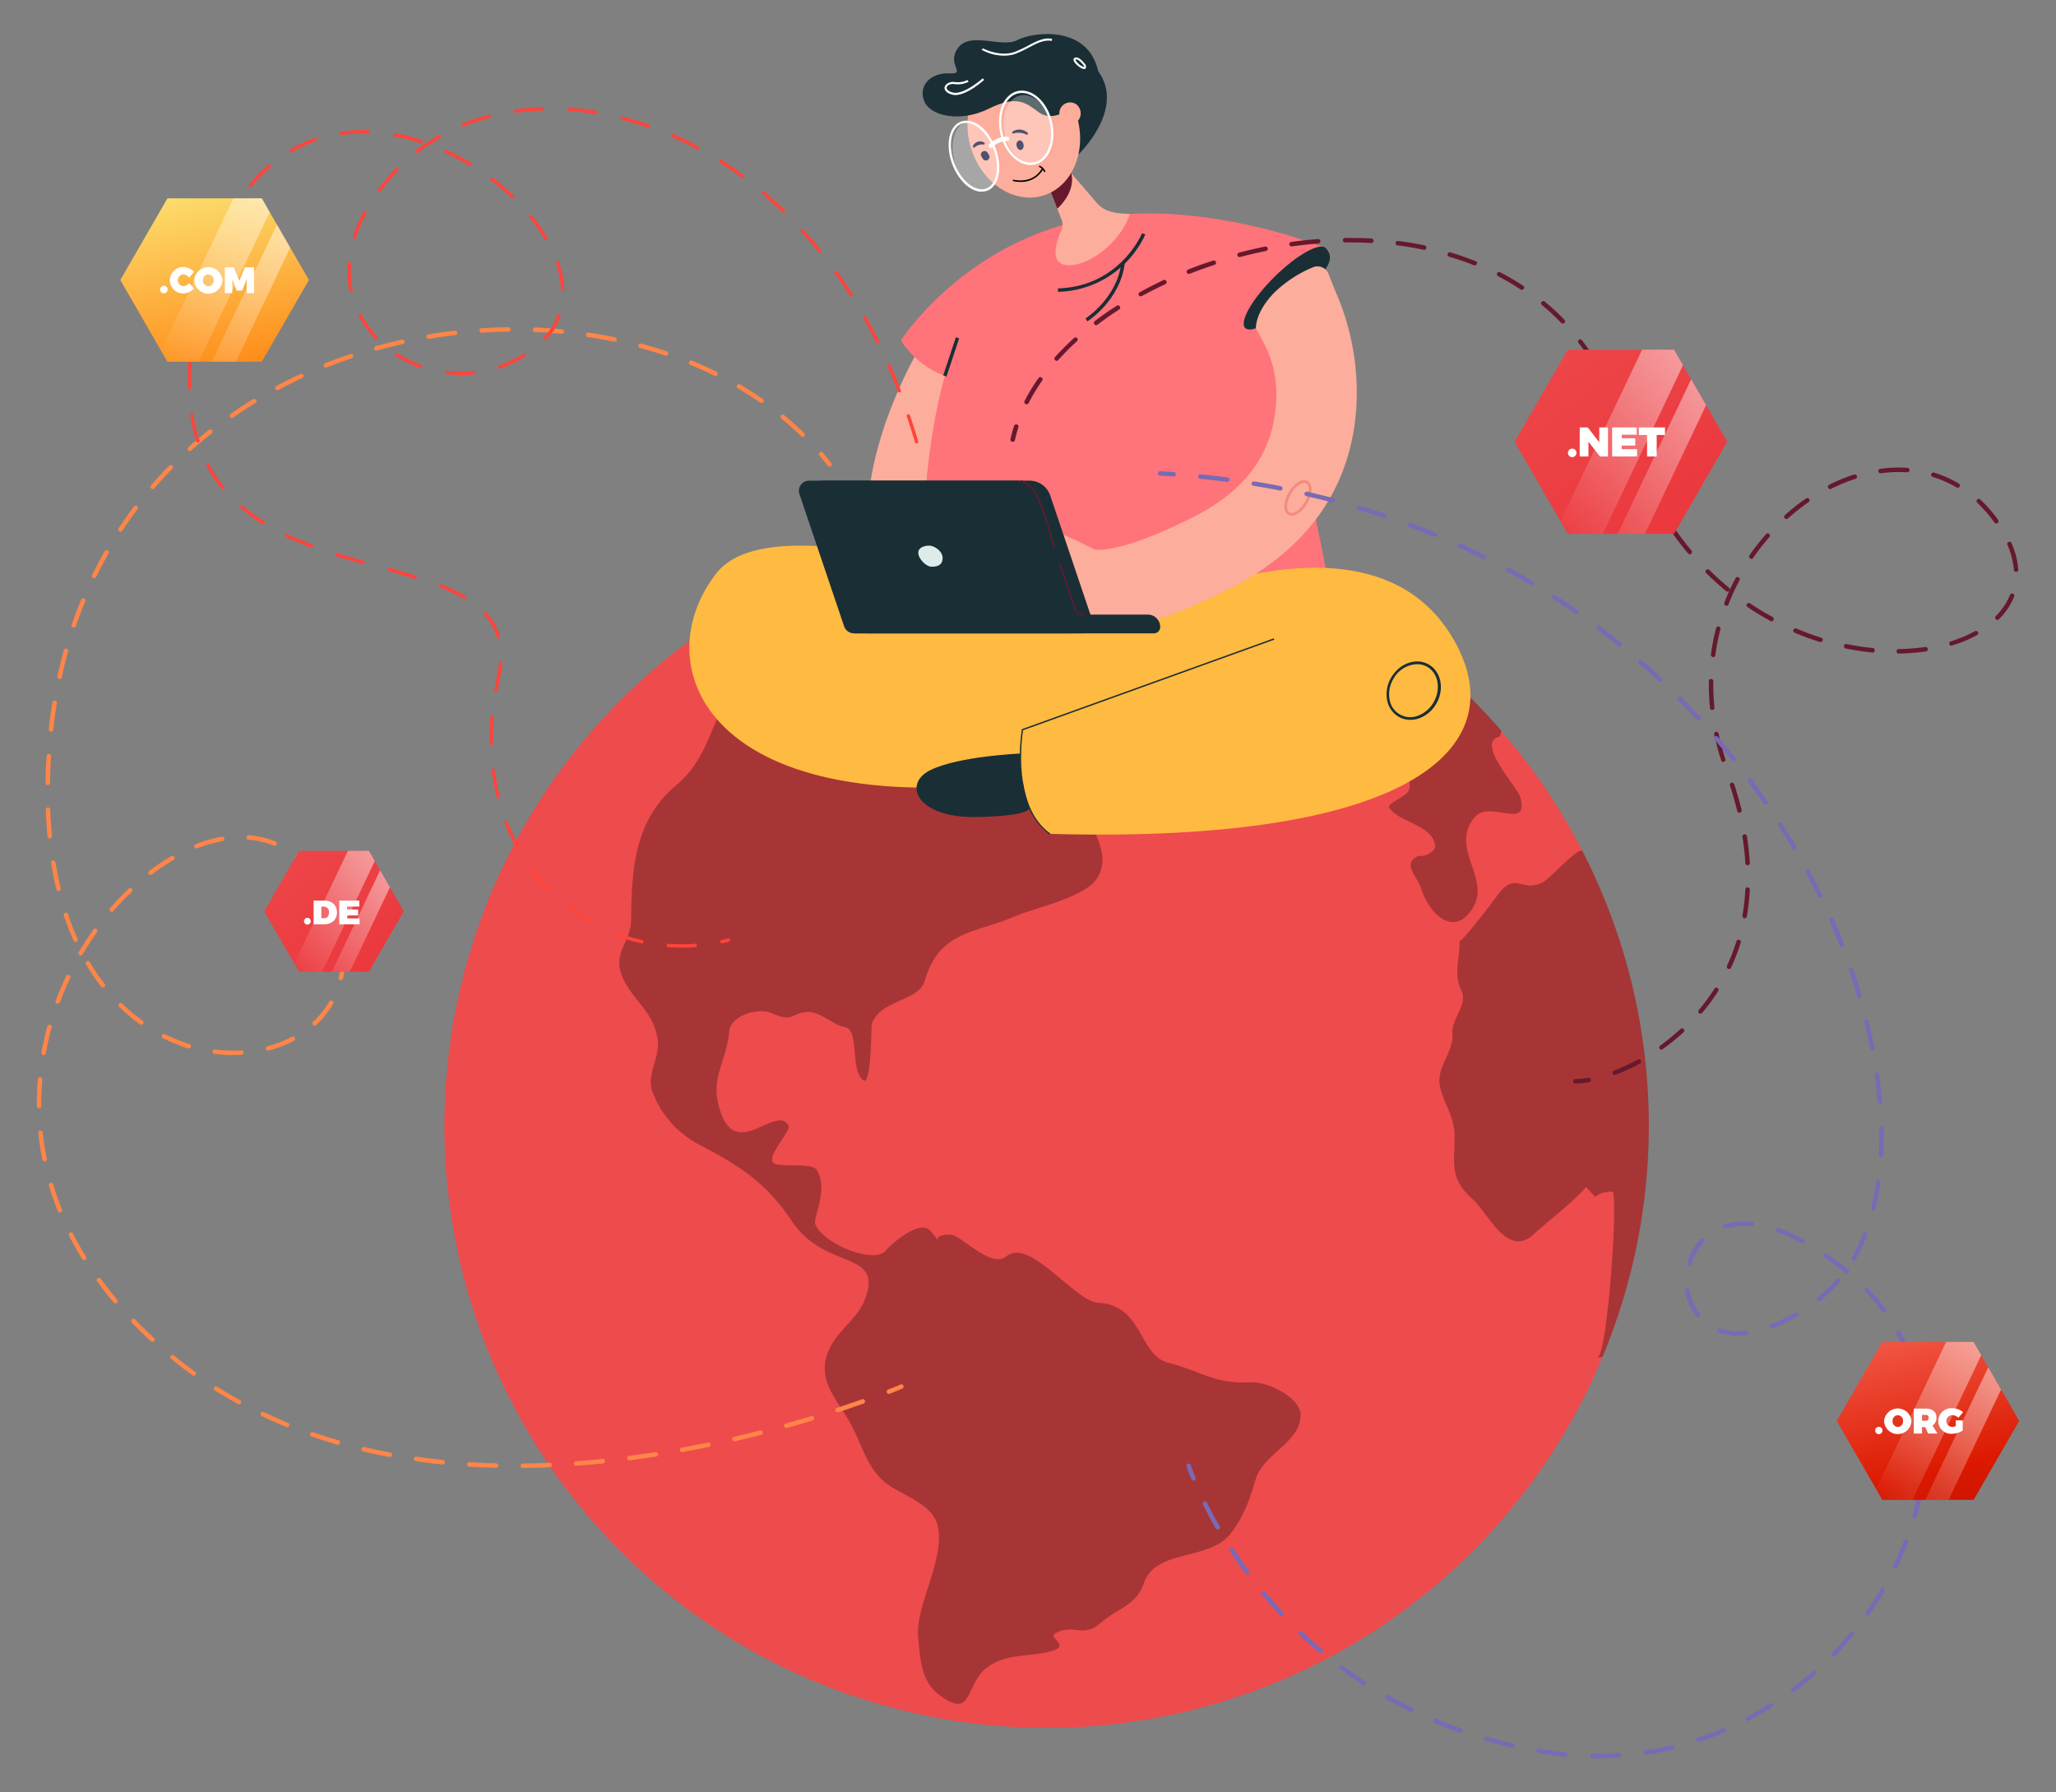 <svg xmlns="http://www.w3.org/2000/svg" xmlns:xlink="http://www.w3.org/1999/xlink" viewBox="0 0 607.05 529.16"><rect x="0" y="0" width="607.05" height="529.16" fill="#808080" stroke="none"/><defs><style>.cls-1{isolation:isolate;}.cls-2{fill:#ee4b4d;}.cls-3,.cls-4{opacity:0.3;}.cls-5{fill:#fdad9b;}.cls-6{fill:#ff737a;}.cls-7{fill:#1a2e35;}.cls-8{fill:#ffba41;}.cls-9{fill:#deebe9;}.cls-10{fill:#66192d;}.cls-11{fill:#f18c7e;}.cls-12{fill:#fff;}.cls-13{fill:#060633;}.cls-14{fill:#020202;}.cls-15{opacity:0.3;}.cls-16{fill:#ff8548;}.cls-17{fill:#786ab5;}.cls-18{fill:#ff443c;}.cls-19{fill:url(#linear-gradient);}.cls-20{mix-blend-mode:soft-light;}.cls-21{fill:url(#linear-gradient-2);}.cls-22{fill:url(#linear-gradient-3);}.cls-23{fill:url(#linear-gradient-4);}.cls-24{fill:url(#linear-gradient-5);}.cls-25{fill:url(#linear-gradient-6);}.cls-26{fill:url(#linear-gradient-7);}.cls-27{fill:url(#linear-gradient-8);}.cls-28{fill:url(#linear-gradient-9);}.cls-29{fill:url(#linear-gradient-10);}.cls-30{fill:url(#linear-gradient-11);}.cls-31{fill:url(#linear-gradient-12);}</style><linearGradient id="linear-gradient" x1="58.23" y1="56.95" x2="71.63" y2="124.12" gradientUnits="userSpaceOnUse"><stop offset="0" stop-color="#fcdc6c"/><stop offset="1" stop-color="#ff7400"/></linearGradient><linearGradient id="linear-gradient-2" x1="131.94" y1="30.1" x2="41.12" y2="100.15" gradientUnits="userSpaceOnUse"><stop offset="0" stop-color="#fff"/><stop offset="1" stop-color="#fff" stop-opacity="0"/></linearGradient><linearGradient id="linear-gradient-3" x1="138.27" y1="38.31" x2="47.45" y2="108.36" xlink:href="#linear-gradient-2"/><linearGradient id="linear-gradient-4" x1="557.22" y1="367.72" x2="586.4" y2="493.4" gradientUnits="userSpaceOnUse"><stop offset="0" stop-color="#ff7e71"/><stop offset="0.53" stop-color="#dc1900"/><stop offset="1" stop-color="#870700"/></linearGradient><linearGradient id="linear-gradient-5" x1="635.58" y1="368.68" x2="547.73" y2="436.43" xlink:href="#linear-gradient-2"/><linearGradient id="linear-gradient-6" x1="641.7" y1="376.61" x2="553.85" y2="444.37" xlink:href="#linear-gradient-2"/><linearGradient id="linear-gradient-7" x1="442.63" y1="83.17" x2="593.58" y2="281.58" gradientUnits="userSpaceOnUse"><stop offset="0" stop-color="#ee4b4d"/><stop offset="1" stop-color="#e51722"/></linearGradient><linearGradient id="linear-gradient-8" x1="555.89" y1="71.16" x2="453.51" y2="150.13" xlink:href="#linear-gradient-2"/><linearGradient id="linear-gradient-9" x1="563.03" y1="80.41" x2="460.64" y2="159.38" xlink:href="#linear-gradient-2"/><linearGradient id="linear-gradient-10" x1="75" y1="238.03" x2="174.13" y2="368.32" xlink:href="#linear-gradient-7"/><linearGradient id="linear-gradient-11" x1="149.38" y1="230.14" x2="82.15" y2="282" xlink:href="#linear-gradient-2"/><linearGradient id="linear-gradient-12" x1="154.06" y1="236.21" x2="86.83" y2="288.07" xlink:href="#linear-gradient-2"/></defs><title>Hero pane</title><g class="cls-1"><g id="Layer_1" data-name="Layer 1"><circle class="cls-2" cx="309" cy="332.38" r="177.79" transform="translate(-144.52 315.85) rotate(-45)"/><g class="cls-3"><path d="M324.86,155.26c.71.46,1.47.94,2.27,1.43.08-.51,37.48,11.33,41.31,13.08,11.09,5.08,17.9,6.9,5.73,10.75,5.29-1.68,17.23,30.83,25.63,29.48,8.16-1.31,10.57,7.88,12.73,14.19,1.15,3.35,4.72,5.3,3.38,9.32-.42,1.28-6.25,3.9-5.81,4.75,2.45,4.66,13.61,5.19,13.67,12a5.2,5.2,0,0,1-4.91,2.47c-5.17,2.09-.27,6.27.72,9.51,2.39,7.8,9.86,14.74,15.27,5.85s-7-17.67.54-26.78c4.43-5.34,16.27,4.24,13.46-6-.8-2.93-13.11-15.84-6.29-17.75.33-.09.56-.76.7-1.86a178.4,178.4,0,0,0-118.4-60.52Z"/><path d="M467.25,251.34h0c-.87-1.68-9.65,8-11.47,9-6.66,3.67-8.12-3.57-13.7,4.08-1,1.34-11.09,14.76-11.15,13.26.19,5-1.87,9.91.52,14.69,2.15,4.29-2.9,8.17-2.59,12.69.4,5.94-5,10-3.66,15.89,1.19,5.13,4.27,8.86,4.28,14.33,0,8.69-1.57,12.64,5.42,18.87,4.49,4,10.33,17.83,18.22,10,1.45-1.43,15.85-13,15-13.87,5.12,5.43.61,1.87,7.89,1.53,2-.09-1.47,50-4.48,48.86a2.29,2.29,0,0,0,1.67-.11q2.48-6,4.55-12.21A177.27,177.27,0,0,0,467.25,251.34Z"/></g><path class="cls-4" d="M384,417.84c.05-5.13-9.53-9.9-14.72-9.69-11.14.45-14.08-3.15-24.43-5.82-8.68-2.24-7.34-17-20.52-17.66-7-.34-20.26-19.43-27.18-13.73-4.58,3.78-13.41-6.36-16.48-6.4-7.11-.08-1.36,4.14-6-1.15-3.06-3.48-11.45,3.84-13.22,5.91-3.42,4-18.37-2-20.7-7.78-.83-2,4-10.25.39-16.1-1.37-2.24-11.27-.6-12.8-2.09-2.06-2,5.3-9.41,4.47-10.95-3.45-6.41-14.8,9.67-19.75-3.27-4-10.51,1.22-14.46,2.26-24.6.49-4.77,8.6-7.1,12.54-5.37,6.31,2.77,5.46.19,10.25-.34,3.77-.41,7.79,3.87,11.43,4.5,4.3.75,1.36,12.81,5.41,15.7,2.35,1.67,2.3-16.23,2.45-16.66,2.57-7.25,13.82-6.6,15.61-12.69,4.43-15,14.6-13.88,26.9-19.18,5.87-2.53,20.38-5.46,24.05-11.21,6.84-10.72-11.14-26.72-15.84-34.28-.05-.09-4.16,4.62-5.1,4.66-3.49.14-6.72-19.5-13.4-8.22-1.27,2.15-6.15,2.79-3.43,6,5.33,6.19-5,7.67-8.2,6.79S258.73,224,264.35,218.84c11.48-10.55,14.08-5.09,26-5.14,13.66-.06,14.15,12.78,25.45-.95,3.12-3.8-17.29-14.66-13.26-19.47,14.26-17,22.1,20.79,27.44,27.35,7.82,9.6,12.85,4.54,12.22-6-.29-5,10.33-9.63,11.05-15,.15-1.09-6.84-11-7.88-11.69-3.68-2.37-4.53-4.86-6.42-7.22-2.38-3-6.13,1.47-8.25-1.18-1-1.23-18.9-.54-20.81-.52-9.41-.36-19.95,0-29.44.09-3.89-.15-24.49,9.92-25,1.68-.27-4.08,4.62-11.26-4.12-7.95-2.8,1.06-4.57-.5-4-.61-6,1.23-17.33,5.44-22.17,9.78-2.68,2.41,3.74,3.52,4.18,5.58.84,4-9.18,11.38-11.42,14-8,9.19-7.61,21.41-18.36,30.35-12.4,10.32-13.09,25.41-13.21,39.63-.06,6.9-6,9.8-2.24,17.61,3.19,6.66,9.11,9.85,10.1,17.94.65,5.31-3.51,10.24-1.5,15.41a28.92,28.92,0,0,0,12.94,15c12.3,6.45,20.34,11.29,28.22,23.11,9.77,14.66,27.19,8.26,21.48,23.06-2.4,6.23-8.52,9.19-11,15.85-3,8,2.77,13.75,6.48,20.23s5.12,14.35,11.67,18.8c4.7,3.18,13.24,5.82,14.45,12.29,1.92,10.3-6.77,23.16-5.85,32.59.63,6.34.74,12.86,6.26,17,9.94,7.45,7.58-2.94,13.75-7.85,5.79-4.61,12.62-3.24,19.23-5.08,6.07-1.68-1.16-3.91,1.3-5.29,5.21-2.93,8.3,1.47,13.26-3,4.52-4.06,10.64-5.22,12.75-11.57C341,457.23,356.68,461,363.2,453c4-5,5.77-10.27,7.57-16.29,2.22-7.42,13.15-10.81,13.24-18.83C384.06,412.48,384,423.2,384,417.84Z"/><path class="cls-5" d="M275.15,96.36c-2.07,3.66-22.88,35.59-18.53,66.82l22.66-8.11L289.63,113Z"/><path class="cls-6" d="M365.62,83.27s-13.92-24.72-47.8-17.89-52.38,54.87-43.19,150c0,0,53.83-21.19,123.83-4.11C398.46,211.27,386.94,119.14,365.62,83.27Z"/><path class="cls-6" d="M391.47,73.28,367.65,96.83s-61.06,16.34-78,16.14S266,100.5,266,100.5s14.31-22.45,43.27-32.6a84.57,84.57,0,0,1,8.55-2.51A87.88,87.88,0,0,1,333,63.21C362.93,61.45,391.47,73.28,391.47,73.28Z"/><path class="cls-7" d="M391.47,73.28c3.8,4.1-2.07,8.58-8.64,15.08s-13.38,10.3-15.18,8.47,2.07-8.58,8.64-15.08S389.72,71.4,391.47,73.28Z"/><path class="cls-5" d="M370.82,96.93s-.36-4.71,5.61-10.71a36.36,36.36,0,0,1,11.2-7.29,3.49,3.49,0,0,1,4.63,1.94l1.91,4.87-8.89,5.67Z"/><path class="cls-8" d="M328.73,184.14s73.48-39.43,99.81,3.59c19.5,31.84-9.81,61.5-118.51,58.48,0,0-10.74-5-8.12-30.83C302.94,205.14,328.73,184.14,328.73,184.14Z"/><path class="cls-8" d="M328.73,184.14s-97.86-39.69-117.22-14.88c-22.25,28.53-.91,77,102.24,59.64l12.57-13.52Z"/><path class="cls-7" d="M301.28,222.49s-18,.73-26.5,4.85-3.95,14.15,13.25,13.89,15.89-2.81,15.89-2.81S300.66,229.61,301.28,222.49Z"/><path class="cls-7" d="M309.92,246.38c-12.07-8.53-8.25-30.81-8.21-31l0-.12.11,0,74.28-26.78.14.39-74.17,26.74c-.28,1.74-3.35,22.45,8.06,30.51Z"/><path class="cls-5" d="M324.37,186c-6,0-10.88-1.5-14.86-4.47C302,176,300.6,167,301.69,161.05l7.19-4.14c.36-1.95,14.23,5.31,14.21,5.3s6.62,1.9,29.35-9.61c15.83-8,23.8-19.38,24.39-34.75.44-11.59-4.78-18.1-6-20.92-.17-.38,7.65-8.14,7.42-8.93l5.86-2.94c-.19-.67,5.63-2.94,5.55-3.13l4.52,3.81a74.1,74.1,0,0,1,6.36,33c-.64,16.79-7.64,40-37.38,55C346.93,182,334.21,186,324.37,186Z"/><path class="cls-7" d="M319.54,187H256.13a3.07,3.07,0,0,1-2.92-2.08l-13.18-39a3,3,0,0,1,2.92-4h61a6.45,6.45,0,0,1,6.12,4.34L322.47,183A3,3,0,0,1,319.54,187Z"/><path class="cls-7" d="M315.56,187H252.15a3.07,3.07,0,0,1-2.92-2.08l-13.18-39a3,3,0,0,1,2.93-4h61a6.45,6.45,0,0,1,6.12,4.34L318.49,183A3,3,0,0,1,315.56,187Z"/><path class="cls-9" d="M271.13,163.18c0-1.48,1.73-2.08,3.23-2.08s4,1.63,3.95,3.7c0,2.24-1.79,2.53-3.29,2.53S271.13,165.07,271.13,163.18Z"/><path class="cls-7" d="M338.91,181.47H252.12V187h88.59a1.85,1.85,0,0,0,1.85-1.86h0A3.65,3.65,0,0,0,338.91,181.47Z"/><path class="cls-10" d="M311.06,161.65c0-.12-3.15-11.67-5.16-15.26s-4.43-4.24-4.46-4.25l.11-.4c.11,0,2.64.76,4.71,4.44s5.06,14.88,5.19,15.36Z"/><path class="cls-10" d="M320.43,181.68c-2.35,0-2.94-1-3-1.08l0,0L312.51,166l.39-.13,4.94,14.6c.06.09.63.85,2.59.85Z"/><path class="cls-11" d="M381.37,152.25a2.05,2.05,0,0,1-1-.26c-1.56-.9-1.51-3.78.09-6.57a8.76,8.76,0,0,1,2.73-3,2.81,2.81,0,0,1,2.91-.38c1.55.9,1.51,3.78-.1,6.57C384.7,150.85,382.85,152.25,381.37,152.25Zm3.7-9.64a2.89,2.89,0,0,0-1.45.51,7.87,7.87,0,0,0-2.46,2.71c-1.33,2.31-1.51,4.8-.39,5.45s3.18-.76,4.51-3.07,1.52-4.8.4-5.45A1.2,1.2,0,0,0,385.07,142.61Z"/><path class="cls-5" d="M333.47,63.16c-4.16-.13-7.32-.55-9.72-3.34l-7.42-8.64-2.16-2.52L301.48,33.87l6.67,17.3,4,10.38,1.27,3.28c.86,2.23-.28,3.27-1.08,5.88-.33,1.06-2.51,7.57,3.19,7.61,7.1.05,16.08-8.13,18.05-15.19A.45.45,0,0,1,333.47,63.16Z"/><path class="cls-7" d="M318.39,45.63s14-13.31,5.92-24.53-10.08,18-10.08,18l2.25,6.76Z"/><path class="cls-10" d="M316.26,50.88c0,.1.05.2.07.3,1.3,5.83-4.13,10.39-4.13,10.39l-.05,0-4-10.38c1.7-1.26,4.2-2.79,6-2.51A2.58,2.58,0,0,1,316.26,50.88Z"/><path class="cls-5" d="M286.67,43.65c-3.15-10.39,1.28-20.94,9.91-23.56s18.16,3.7,21.32,14.1S316.61,55.13,308,57.75,289.82,54.05,286.67,43.65Z"/><path class="cls-7" d="M314.94,32.68s-4.45,3.21-8.18.5S300.39,27.9,292,32.07s-17.5,2.29-19.19-2.4,2.29-8.28,7.54-8-1.11-2.62,2.54-7.55,12.91.15,17.5-2.29,20.94-4.57,23.88,9.31Z"/><path class="cls-5" d="M318.44,35.46a3.19,3.19,0,1,1-.72-4.7A3.38,3.38,0,0,1,318.44,35.46Z"/><path class="cls-12" d="M282.08,28.05a3.36,3.36,0,0,1-.9-.11c-1.88-.47-2.41-1.44-2.27-2.2s1.21-1.7,2.88-1.53a6.52,6.52,0,0,0,3.87-.59l.33.52a7,7,0,0,1-4.26.68c-1.24-.13-2.12.43-2.22,1s.59,1.2,1.82,1.5c3.22.81,8.77-4.14,8.83-4.19l.41.45C290.35,23.81,285.59,28.05,282.08,28.05Z"/><path class="cls-12" d="M296.51,16.43a13.56,13.56,0,0,1-6.7-1.75l.46-.4-.23.2.21-.22c.31.26,5.29,2.64,9.54,1a38.81,38.81,0,0,0,3.87-1.84c2.47-1.3,4.61-2.41,7-1.94l-.11.6c-2.23-.43-4.28.64-6.65,1.88A36.91,36.91,0,0,1,300,15.82,9.54,9.54,0,0,1,296.51,16.43Z"/><path class="cls-12" d="M320.09,20.37c-.9,0-2.56-1.38-3-2.26-.31-.64,0-.94.17-1,1.22-.76,3,1.63,3.33,2.11l0,.05,0,.05c.2.74-.12,1-.32,1.06A.85.85,0,0,1,320.09,20.37Zm-2.3-2.83a.36.36,0,0,0-.21.05c0,.06,0,.39.65,1a3.51,3.51,0,0,0,1.87,1.17,1.44,1.44,0,0,0,0-.28C319.44,18.62,318.39,17.54,317.79,17.54Z"/><path class="cls-7" d="M416.39,212.54a6.88,6.88,0,0,1-3.43-.91,7.19,7.19,0,0,1-3.42-5,9.56,9.56,0,0,1,1.21-6.55c2.45-4.26,7.44-6,11.12-3.87s4.66,7.31,2.21,11.56a9.64,9.64,0,0,1-5.07,4.32A7.87,7.87,0,0,1,416.39,212.54Zm2-16.43a8.31,8.31,0,0,0-7,4.37,8.77,8.77,0,0,0-1.11,6,6.17,6.17,0,0,0,8.38,4.84,8.84,8.84,0,0,0,4.64-4c2.23-3.86,1.37-8.55-1.91-10.44A6.05,6.05,0,0,0,418.43,196.11Z"/><path class="cls-13" d="M299.15,39.43a.31.31,0,0,1-.24-.16.33.33,0,0,1,.13-.45,3.56,3.56,0,0,1,4.36.4.33.33,0,0,1,.05.47.36.36,0,0,1-.47,0,5.67,5.67,0,0,0-3.62-.34A.32.32,0,0,1,299.15,39.43Z"/><path class="cls-13" d="M302.21,42.71c.12.78-.24,1.48-.8,1.57s-1.13-.47-1.25-1.25a1.27,1.27,0,0,1,.8-1.57C301.52,41.37,302.08,41.93,302.21,42.71Z"/><path class="cls-13" d="M287.6,43.58a.24.24,0,0,1-.23-.07.4.4,0,0,1-.07-.46,2.32,2.32,0,0,1,3.23-1,.4.4,0,0,1,.2.42.25.25,0,0,1-.31.2,3.43,3.43,0,0,0-2.69.86A.21.21,0,0,1,287.6,43.58Z"/><path class="cls-13" d="M291.74,45.43A1.09,1.09,0,1,1,290,46.51a1.09,1.09,0,1,1,1.76-1.08Z"/><path class="cls-14" d="M301.21,53.71a9.94,9.94,0,0,1-2-.2.23.23,0,0,1-.16-.28.22.22,0,0,1,.28-.17c.23.06,5.61,1.36,8.26-3.28a.23.23,0,0,1,.31-.08A.23.23,0,0,1,308,50,7.43,7.43,0,0,1,301.21,53.71Z"/><path class="cls-14" d="M308.45,50.82a.22.22,0,0,1-.22-.16,2.61,2.61,0,0,0-1.31-1.31l-.07,0a.23.23,0,0,1-.06-.32.24.24,0,0,1,.32-.06l0,0a3.06,3.06,0,0,1,1.52,1.57.23.23,0,0,1-.15.29Z"/><path class="cls-7" d="M312.37,86.15l0-1c18.21-.52,24.78-16.13,24.84-16.29l.95.38a29.16,29.16,0,0,1-25.76,16.93Z"/><path class="cls-7" d="M321.05,94.89l-.54-.87c.09-.06,9.38-6,10.58-16.51l1,.12C330.85,88.68,321.14,94.82,321.05,94.89Z"/><rect class="cls-7" x="274.91" y="104.87" width="11.87" height="1.02" transform="translate(92.37 338.73) rotate(-71.64)"/><path class="cls-12" d="M289.89,56.57a3.89,3.89,0,0,1-.68,0c-2.45-.32-5-2.38-6.81-5.49-2.95-5.06-3.08-11.4-.29-14.14a4.43,4.43,0,0,1,3.82-1.25c2.44.33,5,2.38,6.8,5.49,2.95,5.06,3.09,11.41.29,14.14A4.35,4.35,0,0,1,289.89,56.57Zm-4.64-20.29a3.74,3.74,0,0,0-2.66,1.1c-2.58,2.53-2.4,8.5.4,13.31,1.71,2.93,4.07,4.85,6.31,5.15a3.74,3.74,0,0,0,3.24-1.05c2.58-2.54,2.4-8.51-.4-13.31h0c-1.71-2.93-4.07-4.86-6.31-5.16A5.65,5.65,0,0,0,285.25,36.28Z"/><g class="cls-15"><path class="cls-12" d="M309.35,33.7c2.39,5,1.73,11.15-1.48,13.67s-7.74.49-10.13-4.54S296,31.67,299.22,29.15,307,28.67,309.35,33.7Z"/></g><g class="cls-15"><path class="cls-12" d="M293,41.54c2.4,5.05,2.08,11.19-.72,13.7s-7,.45-9.41-4.61-2.07-11.19.72-13.7S290.57,36.48,293,41.54Z"/></g><path class="cls-12" d="M304.29,48.73a6.18,6.18,0,0,1-1.41-.17c-2.56-.61-4.89-2.75-6.4-5.87-2.58-5.37-1.8-12,1.74-14.71a5.65,5.65,0,0,1,4.89-1.05c2.56.61,4.89,2.75,6.39,5.87h0c2.58,5.37,1.8,12-1.74,14.71A5.56,5.56,0,0,1,304.29,48.73Zm-2.58-21.28a5,5,0,0,0-3.07,1.07c-3.29,2.55-4,8.78-1.54,13.87,1.39,2.9,3.61,5,5.93,5.5a5,5,0,0,0,4.31-.92c3.3-2.55,4-8.77,1.54-13.87h0c-1.39-2.89-3.6-5-5.93-5.5A5.32,5.32,0,0,0,301.71,27.45Z"/><path class="cls-12" d="M292.56,43.69a.63.63,0,0,1-.39-.13.64.64,0,0,1-.11-.9,6.94,6.94,0,0,1,5.28-2.28A.63.63,0,0,1,298,41a.64.64,0,0,1-.62.66,5.69,5.69,0,0,0-4.31,1.79A.65.65,0,0,1,292.56,43.69Z"/><path class="cls-16" d="M244.94,137.78a.68.68,0,0,1-.52-.25c-.81-1-1.65-2.06-2.5-3.05a.66.66,0,0,1,1-.86c.87,1,1.72,2,2.54,3.09a.66.66,0,0,1-.11.93A.62.62,0,0,1,244.94,137.78Z"/><path class="cls-16" d="M154.34,433.44a.66.66,0,1,1,0-1.32c2.58,0,5.23-.1,7.87-.21a.67.67,0,1,1,0,1.33c-2.65.11-5.31.18-7.91.2Zm-7.89-.06h0c-2.66-.06-5.32-.18-7.92-.34a.66.66,0,0,1-.62-.7.67.67,0,0,1,.7-.62c2.58.16,5.23.27,7.87.34a.66.66,0,0,1,.64.68A.65.65,0,0,1,146.45,433.38Zm23.67-.6a.66.66,0,0,1-.05-1.32c2.59-.19,5.23-.42,7.84-.69a.67.67,0,0,1,.73.59.66.66,0,0,1-.59.73c-2.63.27-5.29.5-7.88.69Zm-39.42-.37h-.07c-2.65-.27-5.29-.59-7.87-1a.65.65,0,0,1-.56-.74.66.66,0,0,1,.75-.57c2.56.37,5.19.69,7.81.95a.66.66,0,0,1,.59.72A.65.65,0,0,1,130.7,432.41Zm55.12-1.23a.66.66,0,0,1-.65-.57.67.67,0,0,1,.57-.75c2.57-.33,5.19-.71,7.8-1.11a.65.65,0,0,1,.75.55.67.67,0,0,1-.55.76c-2.61.4-5.25.78-7.83,1.12Zm-70.75-1H115c-2.61-.49-5.22-1-7.76-1.64a.66.66,0,0,1,.31-1.29c2.51.59,5.1,1.14,7.69,1.63a.65.65,0,0,1,.53.77A.66.66,0,0,1,115.07,430.18Zm86.35-1.44a.66.66,0,0,1-.12-1.31c2.56-.47,5.16-1,7.74-1.51a.66.66,0,0,1,.27,1.3c-2.59.53-5.2,1-7.77,1.51ZM99.71,426.55a.57.57,0,0,1-.18,0C97,425.78,94.44,425,92,424.13a.67.67,0,0,1-.41-.85.67.67,0,0,1,.84-.41c2.45.85,5,1.65,7.5,2.38a.66.66,0,0,1,.45.82A.67.67,0,0,1,99.71,426.55Zm117.17-1a.66.66,0,0,1-.15-1.31c2.54-.59,5.12-1.22,7.66-1.87a.66.66,0,1,1,.33,1.28c-2.55.66-5.14,1.29-7.69,1.88Zm15.3-3.92a.66.66,0,0,1-.18-1.3c2.52-.71,5.07-1.45,7.57-2.21a.66.66,0,0,1,.38,1.26c-2.5.77-5.06,1.51-7.59,2.22A.57.57,0,0,1,232.18,421.62ZM84.8,421.38a.56.56,0,0,1-.25-.05c-2.45-1-4.89-2.07-7.25-3.2a.66.66,0,1,1,.57-1.19c2.33,1.11,4.75,2.18,7.18,3.17a.65.65,0,0,1,.36.86A.65.65,0,0,1,84.8,421.38ZM247.29,417a.66.66,0,0,1-.21-1.29c2.52-.83,5-1.69,7.45-2.56a.66.66,0,1,1,.45,1.25c-2.43.87-4.95,1.73-7.49,2.57A.64.64,0,0,1,247.29,417ZM70.56,414.6a.61.61,0,0,1-.32-.08c-2.32-1.27-4.62-2.63-6.84-4a.65.65,0,0,1-.2-.91.66.66,0,0,1,.91-.21c2.2,1.39,4.47,2.73,6.77,4a.67.67,0,0,1,.26.9A.66.66,0,0,1,70.56,414.6Zm-13.35-8.41a.6.6,0,0,1-.38-.13c-2.14-1.53-4.25-3.16-6.3-4.82a.66.66,0,0,1-.09-.93.66.66,0,0,1,.93-.1c2,1.65,4.12,3.26,6.23,4.78a.65.65,0,0,1,.15.92A.66.66,0,0,1,57.21,406.19ZM45,396.21a.7.7,0,0,1-.45-.17l-1.48-1.39c-1.44-1.37-2.84-2.77-4.18-4.17a.66.66,0,1,1,1-.91c1.33,1.38,2.72,2.76,4.14,4.12l1.47,1.37a.66.66,0,0,1,0,.94A.64.64,0,0,1,45,396.21ZM34.09,384.82a.68.68,0,0,1-.51-.23c-1.72-2-3.36-4.15-4.89-6.25a.67.67,0,0,1,.14-.93.68.68,0,0,1,.93.15c1.51,2.08,3.14,4.16,4.84,6.17a.69.69,0,0,1-.08.94A.7.7,0,0,1,34.09,384.82Zm-9.26-12.76a.68.68,0,0,1-.57-.31c-1.39-2.27-2.7-4.6-3.89-6.93a.67.67,0,0,1,.29-.89.66.66,0,0,1,.89.29c1.17,2.3,2.46,4.59,3.84,6.83a.66.66,0,0,1-.22.91A.59.59,0,0,1,24.83,372.06ZM17.7,358a.66.66,0,0,1-.62-.41c-1-2.47-1.88-5-2.63-7.5a.66.66,0,0,1,.44-.83.68.68,0,0,1,.83.45c.74,2.47,1.61,5,2.59,7.38a.66.66,0,0,1-.37.86A.52.52,0,0,1,17.7,358Zm-4.54-15.09a.67.67,0,0,1-.65-.53c-.52-2.6-.92-5.24-1.19-7.86a.66.66,0,0,1,.59-.73.65.65,0,0,1,.72.59c.27,2.58.67,5.18,1.18,7.74a.67.67,0,0,1-.52.78Zm-1.63-15.68a.66.66,0,0,1-.66-.65v-.71c0-2.4.1-4.83.31-7.24a.66.66,0,1,1,1.32.12c-.2,2.36-.31,4.76-.31,7.12,0,.24,0,.47,0,.7a.66.66,0,0,1-.66.66Zm1.35-15.7h-.12a.65.65,0,0,1-.53-.77c.46-2.59,1.06-5.19,1.76-7.75a.66.66,0,0,1,1.28.35c-.7,2.52-1.28,5.09-1.74,7.64A.66.66,0,0,1,12.88,311.53Zm55.94,0a43.46,43.46,0,0,1-5.45-.34.65.65,0,0,1-.58-.73.66.66,0,0,1,.74-.58,42.88,42.88,0,0,0,7.75.26.66.66,0,1,1,.08,1.32C70.52,311.47,69.67,311.49,68.82,311.49Zm10.29-1.3a.67.67,0,0,1-.17-1.31,34,34,0,0,0,7.2-2.78.66.66,0,1,1,.62,1.17,35.81,35.81,0,0,1-7.48,2.89Zm-23.37-.68a.63.63,0,0,1-.19,0,48.26,48.26,0,0,1-7.42-3,.66.66,0,1,1,.59-1.19,46.08,46.08,0,0,0,7.22,2.89.67.67,0,0,1-.2,1.3Zm37.15-6.68a.64.64,0,0,1-.48-.22.66.66,0,0,1,0-.93,25.71,25.71,0,0,0,4.8-6,.66.66,0,0,1,1.15.66,26.76,26.76,0,0,1-5,6.28A.63.63,0,0,1,92.89,302.83Zm-51.21-.33a.69.69,0,0,1-.39-.12,53.73,53.73,0,0,1-6.11-5.13.66.66,0,0,1,.92-.95,52.8,52.8,0,0,0,6,5,.66.66,0,0,1-.38,1.2Zm-24.63-6.17a.66.66,0,0,1-.23,0,.67.67,0,0,1-.39-.85c.92-2.47,2-4.93,3.1-7.32a.67.67,0,0,1,.88-.32.66.66,0,0,1,.32.89c-1.12,2.35-2.15,4.78-3.05,7.21A.67.67,0,0,1,17.05,296.33Zm13.34-4.77a.66.66,0,0,1-.52-.26,63.48,63.48,0,0,1-4.48-6.59.66.66,0,0,1,.24-.9.65.65,0,0,1,.9.23,61.89,61.89,0,0,0,4.39,6.45.67.67,0,0,1-.12.93A.68.68,0,0,1,30.39,291.56Zm70.26-2.18-.14,0a.67.67,0,0,1-.51-.79,26.8,26.8,0,0,0,.61-5.78c0-.62,0-1.25-.06-1.88a.67.67,0,0,1,.62-.7.68.68,0,0,1,.71.62c0,.65.06,1.31.06,2a28.7,28.7,0,0,1-.64,6.06A.67.67,0,0,1,100.65,289.38Zm-76.83-7.29a.68.68,0,0,1-.33-.09.67.67,0,0,1-.24-.91c1.35-2.28,2.8-4.53,4.32-6.67a.66.66,0,1,1,1.08.77c-1.5,2.11-2.93,4.32-4.25,6.57A.68.68,0,0,1,23.82,282.09Zm-1.48-4a.67.67,0,0,1-.61-.39c-1.06-2.36-2-4.85-2.89-7.41a.65.65,0,0,1,.41-.83.66.66,0,0,1,.84.41c.85,2.52,1.81,5,2.85,7.28a.67.67,0,0,1-.33.88A.66.66,0,0,1,22.34,278Zm77.48-4.26a.66.66,0,0,1-.63-.48c-.08-.26-.16-.53-.25-.8a56.74,56.74,0,0,0-2.46-6.5.65.65,0,0,1,.32-.87.65.65,0,0,1,.88.32,57.5,57.5,0,0,1,2.53,6.65c.09.28.17.56.25.83a.66.66,0,0,1-.45.82A.58.58,0,0,1,99.82,273.78ZM33,269.25a.62.62,0,0,1-.43-.16.65.65,0,0,1-.07-.93A77.12,77.12,0,0,1,38,262.38a.66.66,0,0,1,.91,1C37,265.11,35.2,267,33.48,269A.67.67,0,0,1,33,269.25Zm-15.7-6.13a.65.65,0,0,1-.64-.51c-.61-2.5-1.14-5.12-1.57-7.78a.66.66,0,0,1,.55-.76.67.67,0,0,1,.76.55c.42,2.63.95,5.21,1.55,7.68a.67.67,0,0,1-.49.8Zm75.89-3.57a.65.65,0,0,1-.54-.27,30.28,30.28,0,0,0-5.21-5.67.66.66,0,1,1,.85-1,31.24,31.24,0,0,1,5.43,5.92.65.65,0,0,1-.15.92A.68.68,0,0,1,93.17,259.55Zm-48.78-1.17a.65.65,0,0,1-.52-.26.66.66,0,0,1,.12-.93,65.4,65.4,0,0,1,6.61-4.45.67.67,0,0,1,.67,1.15,61.26,61.26,0,0,0-6.48,4.36A.66.66,0,0,1,44.39,258.38ZM58,250.53a.66.66,0,0,1-.62-.42.67.67,0,0,1,.38-.86,41.37,41.37,0,0,1,7.69-2.2.66.66,0,1,1,.24,1.3,39.35,39.35,0,0,0-7.45,2.13A.69.69,0,0,1,58,250.53Zm23.08-.82a.56.56,0,0,1-.25-.05,25.46,25.46,0,0,0-7.46-1.73.66.66,0,0,1-.61-.71.67.67,0,0,1,.71-.61,26.53,26.53,0,0,1,7.86,1.83.66.66,0,0,1,.36.86A.65.65,0,0,1,81.11,249.71Zm-66.39-2.14a.66.66,0,0,1-.66-.6c-.25-2.57-.42-5.23-.52-7.91a.67.67,0,0,1,.64-.69.68.68,0,0,1,.69.64c.09,2.66.26,5.29.51,7.83a.66.66,0,0,1-.6.72Zm-.59-15.76h0a.67.67,0,0,1-.66-.67c0-2.58.15-5.24.32-7.92a.66.66,0,1,1,1.32.08c-.17,2.66-.27,5.3-.31,7.86A.66.66,0,0,1,14.13,231.81Zm1-15.75H15a.65.65,0,0,1-.59-.72c.28-2.64.64-5.29,1.05-7.86a.66.66,0,1,1,1.3.21c-.4,2.55-.75,5.17-1,7.79A.66.66,0,0,1,15.1,216.06Zm2.49-15.57-.14,0a.65.65,0,0,1-.5-.78c.56-2.6,1.19-5.18,1.89-7.7a.66.66,0,1,1,1.27.35c-.69,2.49-1.32,5.06-1.87,7.63A.66.66,0,0,1,17.59,200.49ZM21.8,185.3a.85.85,0,0,1-.22,0,.66.66,0,0,1-.41-.84c.85-2.5,1.79-5,2.79-7.42a.66.66,0,0,1,1.22.5c-1,2.4-1.91,4.87-2.76,7.35A.66.66,0,0,1,21.8,185.3Zm6-14.58a.62.62,0,0,1-.29-.07.66.66,0,0,1-.3-.89c1.15-2.37,2.39-4.73,3.69-7a.66.66,0,0,1,1.15.65c-1.28,2.26-2.51,4.6-3.65,6.94A.67.67,0,0,1,27.79,170.72ZM35.58,157a.59.59,0,0,1-.36-.11A.65.65,0,0,1,35,156c1.44-2.2,3-4.38,4.56-6.49a.66.66,0,0,1,1.06.8c-1.57,2.08-3.09,4.24-4.52,6.41A.64.64,0,0,1,35.58,157Zm9.5-12.58a.66.66,0,0,1-.44-.16.68.68,0,0,1-.07-.94c1.72-2,3.53-4,5.37-5.83a.66.66,0,0,1,.94,0,.67.67,0,0,1,0,.94c-1.83,1.86-3.61,3.8-5.31,5.77A.67.67,0,0,1,45.08,144.43Zm11-11.26a.65.65,0,0,1-.5-.22.66.66,0,0,1,.05-.93c1.95-1.75,4-3.47,6.06-5.11a.67.67,0,0,1,.93.11.66.66,0,0,1-.11.93c-2,1.62-4.06,3.32-6,5A.64.64,0,0,1,56.12,133.17ZM237,129a.68.68,0,0,1-.46-.19c-1.85-1.8-3.82-3.55-5.84-5.22a.65.65,0,0,1-.09-.93.66.66,0,0,1,.93-.09c2,1.69,4,3.47,5.92,5.29a.67.67,0,0,1,0,.94A.69.69,0,0,1,237,129ZM68.47,123.4a.66.66,0,0,1-.38-1.21c2.15-1.5,4.38-3,6.63-4.33a.66.66,0,0,1,.69,1.13c-2.23,1.36-4.44,2.81-6.57,4.29A.63.63,0,0,1,68.47,123.4ZM224.83,119a.63.63,0,0,1-.37-.12c-2.12-1.47-4.35-2.89-6.61-4.22a.66.66,0,0,1-.24-.9.67.67,0,0,1,.91-.24c2.29,1.35,4.54,2.78,6.69,4.27a.66.66,0,0,1-.38,1.21Zm-142.92-3.8a.66.66,0,0,1-.31-1.25c2.31-1.23,4.69-2.42,7.09-3.53a.66.66,0,1,1,.56,1.2c-2.38,1.1-4.74,2.28-7,3.5A.58.58,0,0,1,81.91,115.17ZM211.24,111a.59.59,0,0,1-.29-.07c-2.32-1.14-4.72-2.23-7.15-3.22a.66.66,0,0,1,.5-1.23c2.46,1,4.89,2.11,7.23,3.26a.66.66,0,0,1-.29,1.26Zm-115-2.46a.66.66,0,0,1-.62-.42.67.67,0,0,1,.37-.86c2.44-1,4.94-1.88,7.44-2.73a.67.67,0,0,1,.84.42.66.66,0,0,1-.42.84c-2.48.83-5,1.74-7.37,2.7A.52.52,0,0,1,96.22,108.53ZM196.66,105a.76.76,0,0,1-.21,0c-2.45-.83-5-1.59-7.51-2.28a.65.65,0,0,1-.46-.81.66.66,0,0,1,.81-.47c2.56.69,5.11,1.47,7.58,2.3a.66.66,0,0,1-.21,1.29Zm-85.5-1.5a.66.66,0,0,1-.18-1.3c2.53-.7,5.12-1.35,7.69-1.92a.66.66,0,0,1,.79.5.66.66,0,0,1-.5.79c-2.55.57-5.12,1.21-7.62,1.91A.55.55,0,0,1,111.16,103.49Zm70.28-2.61-.13,0c-2.54-.52-5.14-1-7.73-1.37a.67.67,0,0,1-.56-.75.66.66,0,0,1,.76-.56c2.61.39,5.24.85,7.8,1.39a.65.65,0,0,1,.51.78A.66.66,0,0,1,181.44,100.88Zm-54.89-.82a.67.67,0,0,1-.11-1.32c2.59-.44,5.23-.81,7.84-1.12a.66.66,0,1,1,.16,1.32c-2.59.3-5.21.67-7.78,1.11Zm39.3-1.51h-.07c-2.58-.25-5.22-.42-7.83-.52A.67.67,0,0,1,158,96.7c2.64.11,5.3.28,7.91.53a.66.66,0,0,1,.6.72A.68.68,0,0,1,165.85,98.55Zm-23.64-.32a.66.66,0,0,1,0-1.32c2.62-.17,5.29-.28,7.91-.31h0a.66.66,0,0,1,0,1.32c-2.6,0-5.24.14-7.84.31Z"/><path class="cls-16" d="M262.46,411.56a.66.66,0,0,1-.62-.42.67.67,0,0,1,.37-.86c2.36-.92,3.65-1.48,3.66-1.49a.66.66,0,0,1,.87.34.67.67,0,0,1-.34.88s-1.32.57-3.7,1.51A.67.67,0,0,1,262.46,411.56Z"/><path class="cls-10" d="M299,130.44l-.15,0a.67.67,0,0,1-.5-.79c.3-1.3.65-2.6,1.07-3.89a.66.66,0,0,1,.83-.43.67.67,0,0,1,.43.84c-.4,1.24-.75,2.51-1,3.77A.67.67,0,0,1,299,130.44Z"/><path class="cls-10" d="M476.79,317.39a.66.66,0,0,1-.62-.43.66.66,0,0,1,.39-.85,57.54,57.54,0,0,0,7-3.26.67.67,0,0,1,.9.27.66.66,0,0,1-.26.9,58.74,58.74,0,0,1-7.21,3.33A1,1,0,0,1,476.79,317.39Zm13.78-7.47a.66.66,0,0,1-.54-.28.66.66,0,0,1,.15-.92,63.3,63.3,0,0,0,6-4.91.65.65,0,0,1,.93,0,.66.66,0,0,1,0,.94,64.49,64.49,0,0,1-6.15,5A.6.6,0,0,1,490.57,309.92Zm11.51-10.63a.66.66,0,0,1-.42-.15.67.67,0,0,1-.08-.94,58.94,58.94,0,0,0,4.6-6.24.66.66,0,1,1,1.11.71,60.28,60.28,0,0,1-4.7,6.39A.68.68,0,0,1,502.08,299.29Zm8.43-13.19a.71.71,0,0,1-.28-.06.67.67,0,0,1-.32-.88,59.15,59.15,0,0,0,2.79-7.24.65.65,0,0,1,.82-.44.66.66,0,0,1,.44.83,58,58,0,0,1-2.85,7.4A.65.65,0,0,1,510.51,286.1Zm4.65-15H515a.66.66,0,0,1-.54-.76,62.86,62.86,0,0,0,.86-7.72.66.66,0,1,1,1.32.07,65.1,65.1,0,0,1-.87,7.87A.66.66,0,0,1,515.16,271.15Zm.82-15.64a.66.66,0,0,1-.66-.62c-.15-2.53-.43-5.13-.84-7.74a.66.66,0,1,1,1.31-.21c.41,2.65.7,5.3.85,7.87a.65.65,0,0,1-.62.7Zm-2.4-15.5a.67.67,0,0,1-.65-.5c-.6-2.46-1.32-5-2.15-7.5a.67.67,0,0,1,.43-.84.66.66,0,0,1,.83.43c.83,2.55,1.57,5.1,2.18,7.59a.65.65,0,0,1-.49.8A.39.39,0,0,1,513.58,240Zm-4.76-15a.65.65,0,0,1-.63-.45,78.8,78.8,0,0,1-2.07-7.65.66.66,0,0,1,1.3-.27,74.68,74.68,0,0,0,2,7.51.65.65,0,0,1-.42.83Zm-3.27-15.33a.67.67,0,0,1-.66-.59c-.22-2.27-.34-4.56-.34-6.81,0-.37,0-.74,0-1.11a.66.66,0,0,1,.66-.65h0a.67.67,0,0,1,.65.67c0,.36,0,.72,0,1.09,0,2.21.11,4.46.33,6.68a.66.66,0,0,1-.59.72Zm.27-15.66h-.09a.66.66,0,0,1-.57-.75,66.27,66.27,0,0,1,1.53-7.77.66.66,0,1,1,1.28.33,65.77,65.77,0,0,0-1.5,7.62A.66.66,0,0,1,505.82,194.06Zm54.89-1a.67.67,0,1,1,0-1.33,60.64,60.64,0,0,0,7.73-.61.67.67,0,0,1,.76.56.66.66,0,0,1-.56.75,63.48,63.48,0,0,1-7.91.63Zm-7.85-.32h-.06a76,76,0,0,1-7.83-1.18.66.66,0,0,1,.26-1.3,76.18,76.18,0,0,0,7.7,1.16.65.65,0,0,1,.59.72A.66.66,0,0,1,552.86,192.73Zm23.33-2a.66.66,0,0,1-.2-1.29,38.6,38.6,0,0,0,7.12-3,.67.67,0,0,1,.9.27.65.65,0,0,1-.26.89,39.92,39.92,0,0,1-7.37,3.06A.63.63,0,0,1,576.19,190.72Zm-38.69-1.11a.69.69,0,0,1-.2,0c-2.5-.78-5-1.7-7.43-2.73a.65.65,0,0,1-.35-.86.67.67,0,0,1,.87-.36c2.38,1,4.84,1.91,7.3,2.68a.66.66,0,0,1-.19,1.3Zm-14.45-6.11a.71.71,0,0,1-.31-.08c-2.31-1.25-4.58-2.63-6.77-4.1a.66.66,0,0,1-.17-.92.64.64,0,0,1,.91-.18c2.15,1.44,4.39,2.8,6.66,4a.66.66,0,0,1,.27.89A.67.67,0,0,1,523.05,183.5Zm66.69-.41a.67.67,0,0,1-.47-.2.65.65,0,0,1,0-.93,18.63,18.63,0,0,0,4.2-6.24.66.66,0,0,1,1.23.49,19.71,19.71,0,0,1-4.5,6.68A.63.63,0,0,1,589.74,183.09Zm-80-4.19a.69.69,0,0,1-.24-.05.65.65,0,0,1-.37-.85,66.88,66.88,0,0,1,3.3-7.21.67.67,0,0,1,.9-.27.66.66,0,0,1,.27.89,68.29,68.29,0,0,0-3.24,7.07A.66.66,0,0,1,509.74,178.9Zm.31-4.16a.68.68,0,0,1-.42-.15c-2-1.67-4-3.45-5.87-5.31a.65.65,0,0,1,0-.93.67.67,0,0,1,.94,0c1.84,1.83,3.78,3.59,5.77,5.22a.66.66,0,0,1,.09.94A.69.69,0,0,1,510.05,174.74Zm85.21-5.81a.65.65,0,0,1-.66-.61,22.56,22.56,0,0,0-1.89-7.35.67.67,0,0,1,.34-.88.66.66,0,0,1,.87.35,23.91,23.91,0,0,1,2,7.79.66.66,0,0,1-.62.7Zm-78.16-3.87a.68.68,0,0,1-.38-.12.66.66,0,0,1-.17-.92,68.78,68.78,0,0,1,4.88-6.24.66.66,0,0,1,1,.87,66,66,0,0,0-4.79,6.13A.66.66,0,0,1,517.1,165.06Zm-18.18-1.36a.68.68,0,0,1-.51-.23c-1.68-2-3.3-4.11-4.82-6.27a.66.66,0,0,1,.16-.92.67.67,0,0,1,.93.16c1.49,2.13,3.09,4.21,4.74,6.17a.67.67,0,0,1-.08.94A.66.66,0,0,1,498.92,163.7Zm90.46-9.11a.66.66,0,0,1-.53-.28,41,41,0,0,0-5.07-5.82.65.65,0,0,1,0-.93.66.66,0,0,1,.94,0,41.93,41.93,0,0,1,5.23,6,.65.65,0,0,1-.15.92A.7.7,0,0,1,589.38,154.59Zm-61.92-1.29a.65.65,0,0,1-.5-.22.65.65,0,0,1,.06-.93,61.6,61.6,0,0,1,6.23-4.91.67.67,0,0,1,.92.17.66.66,0,0,1-.17.92,62.8,62.8,0,0,0-6.1,4.81A.68.68,0,0,1,527.46,153.3Zm-37.56-2.43a.65.65,0,0,1-.57-.32c-1.31-2.24-2.56-4.59-3.72-7a.66.66,0,0,1,1.19-.57c1.15,2.35,2.38,4.67,3.67,6.88a.66.66,0,0,1-.57,1Zm50.47-6.42a.66.66,0,0,1-.29-1.26,51.61,51.61,0,0,1,7.34-3,.66.66,0,0,1,.84.42.67.67,0,0,1-.43.84,49.14,49.14,0,0,0-7.16,2.95A.78.78,0,0,1,540.37,144.45ZM578,144a.69.69,0,0,1-.34-.09,31.9,31.9,0,0,0-7-3.09.66.66,0,1,1,.39-1.27,33.79,33.79,0,0,1,7.31,3.22.66.66,0,0,1,.24.9A.67.67,0,0,1,578,144Zm-22.71-4.26a.66.66,0,0,1-.09-1.32,38.86,38.86,0,0,1,8-.29.66.66,0,1,1-.09,1.32,37.64,37.64,0,0,0-7.69.28Zm-72.22-2.94a.65.65,0,0,1-.61-.41c-1-2.41-1.85-4.91-2.66-7.43a.67.67,0,0,1,.43-.84.66.66,0,0,1,.83.43c.8,2.5,1.69,5,2.63,7.35a.67.67,0,0,1-.37.86A.73.73,0,0,1,483.05,136.76Zm-5.13-14.83a.66.66,0,0,1-.62-.43c-.92-2.45-2-4.86-3.08-7.15a.66.66,0,0,1,.31-.88.65.65,0,0,1,.88.3c1.14,2.33,2.19,4.77,3.13,7.26a.67.67,0,0,1-.38.86A.67.67,0,0,1,477.92,121.93ZM303.1,119.37a.64.64,0,0,1-.3-.08.65.65,0,0,1-.29-.89,56.82,56.82,0,0,1,4.12-6.78.66.66,0,0,1,1.08.76,55.53,55.53,0,0,0-4,6.63A.68.68,0,0,1,303.1,119.37ZM471,107.85a.68.68,0,0,1-.57-.31,68.43,68.43,0,0,0-4.43-6.39.66.66,0,0,1,1-.81,74.34,74.34,0,0,1,4.51,6.5.66.66,0,0,1-.21.91A.64.64,0,0,1,471,107.85Zm-159-1.32a.61.61,0,0,1-.44-.17.64.64,0,0,1-.05-.93,77.61,77.61,0,0,1,5.58-5.61.66.66,0,0,1,.94,0,.67.67,0,0,1-.05.94c-2,1.78-3.8,3.64-5.49,5.51A.64.64,0,0,1,312.07,106.53ZM323.65,96a.67.67,0,0,1-.53-.26.66.66,0,0,1,.13-.93c2-1.56,4.22-3.08,6.47-4.53a.65.65,0,0,1,.91.2.66.66,0,0,1-.19.91c-2.22,1.43-4.37,2.94-6.39,4.48A.66.66,0,0,1,323.65,96Zm137.78-.47a.69.69,0,0,1-.48-.2,69.45,69.45,0,0,0-5.7-5.28.66.66,0,0,1-.09-.93.65.65,0,0,1,.93-.09,72.27,72.27,0,0,1,5.82,5.38.66.66,0,0,1,0,.93A.63.63,0,0,1,461.43,95.48Zm-124.6-8a.7.7,0,0,1-.59-.34.67.67,0,0,1,.27-.9c2.27-1.25,4.64-2.45,7-3.58a.66.66,0,0,1,.56,1.2c-2.37,1.11-4.72,2.3-7,3.54A.71.71,0,0,1,336.83,87.43Zm112.53-1.94a.69.69,0,0,1-.36-.11,75.59,75.59,0,0,0-6.71-3.94.66.66,0,0,1,.61-1.17,78.23,78.23,0,0,1,6.83,4,.67.67,0,0,1,.19.92A.68.68,0,0,1,449.36,85.49Zm-98.31-4.71a.66.66,0,0,1-.25-1.28c2.43-1,4.93-1.86,7.43-2.67a.66.66,0,0,1,.41,1.25c-2.48.81-4.95,1.7-7.35,2.65A.69.69,0,0,1,351.05,80.78Zm84.41-2.53a.69.69,0,0,1-.24,0c-2.37-1-4.85-1.81-7.36-2.56a.66.66,0,0,1-.45-.82.68.68,0,0,1,.83-.45c2.55.76,5.06,1.64,7.47,2.6a.67.67,0,0,1,.37.86A.68.68,0,0,1,435.46,78.25ZM366,75.9a.65.65,0,0,1-.64-.5.64.64,0,0,1,.47-.8c2.54-.67,5.12-1.27,7.69-1.79a.67.67,0,0,1,.78.52.66.66,0,0,1-.52.78c-2.54.51-5.1,1.11-7.62,1.77Zm54.46-2.15h-.13c-2.51-.52-5.09-1-7.7-1.29a.66.66,0,0,1,.17-1.31c2.64.33,5.26.77,7.8,1.3a.66.66,0,0,1-.14,1.31Zm-39.07-1a.66.66,0,0,1-.09-1.32c2.61-.36,5.25-.65,7.84-.85a.66.66,0,0,1,.72.61.67.67,0,0,1-.61.71c-2.57.2-5.18.48-7.77.84Zm23.5-1h0c-2.57-.14-5.2-.2-7.81-.16a.67.67,0,0,1,0-1.33c2.64,0,5.3,0,7.9.16a.67.67,0,0,1,0,1.33Z"/><path class="cls-10" d="M465.14,319.92a.66.66,0,0,1,0-1.32,22.79,22.79,0,0,0,3.84-.36.66.66,0,1,1,.23,1.3A24.47,24.47,0,0,1,465.14,319.92Z"/><path class="cls-17" d="M346.53,140.7h0c-1.3-.09-2.63-.18-4-.25a.66.66,0,1,1,.07-1.32c1.33.07,2.66.15,4,.25a.66.66,0,0,1,.61.7A.67.67,0,0,1,346.53,140.7Z"/><path class="cls-17" d="M471.76,519.16H470.1a.67.67,0,0,1,0-1.33h0c2.64,0,5.29,0,7.9-.19a.66.66,0,0,1,.08,1.32C476,519.09,473.87,519.16,471.76,519.16Zm-9.6-.47h-.06c-2.63-.26-5.3-.62-7.94-1.08a.67.67,0,0,1,.23-1.31c2.61.46,5.25.82,7.84,1.07a.66.66,0,0,1-.07,1.32ZM486,518.1a.66.66,0,0,1-.1-1.31c2.59-.39,5.2-.9,7.75-1.51a.66.66,0,0,1,.31,1.29c-2.59.62-5.23,1.13-7.86,1.53ZM446.48,516l-.15,0c-2.6-.6-5.2-1.27-7.73-2a.66.66,0,0,1-.45-.82.66.66,0,0,1,.82-.45c2.5.72,5.08,1.39,7.66,2a.66.66,0,0,1-.15,1.31Zm54.95-1.62a.66.66,0,0,1-.21-1.29c2.49-.82,5-1.76,7.39-2.78a.66.66,0,1,1,.52,1.21c-2.45,1.05-5,2-7.5,2.83A.64.64,0,0,1,501.43,514.42Zm-70.22-2.8a.54.54,0,0,1-.22,0c-2.52-.88-5-1.85-7.46-2.87a.66.66,0,0,1-.36-.86.67.67,0,0,1,.87-.36c2.41,1,4.9,2,7.39,2.84a.67.67,0,0,1,.4.85A.65.65,0,0,1,431.21,511.62Zm84.84-3.42a.66.66,0,0,1-.3-1.25c2.31-1.21,4.61-2.55,6.83-4a.65.65,0,0,1,.91.2.66.66,0,0,1-.2.92c-2.25,1.43-4.58,2.78-6.93,4A.67.67,0,0,1,516.05,508.2Zm-99.51-2.73a.59.59,0,0,1-.29-.07c-2.39-1.17-4.76-2.43-7.07-3.74a.66.66,0,0,1,.66-1.15c2.28,1.3,4.63,2.54,7,3.71a.66.66,0,0,1-.29,1.25Zm112.93-5.79a.66.66,0,0,1-.4-1.19c2.09-1.58,4.14-3.26,6.11-5a.67.67,0,0,1,.94.06.66.66,0,0,1-.06.93c-2,1.77-4.08,3.48-6.19,5.07A.67.67,0,0,1,529.47,499.68ZM402.72,497.6a.68.68,0,0,1-.36-.1c-2.22-1.45-4.43-3-6.56-4.58a.66.66,0,1,1,.79-1.06c2.11,1.57,4.29,3.09,6.49,4.53a.65.65,0,0,1,.19.91A.63.63,0,0,1,402.72,497.6Zm138.64-8.46a.66.66,0,0,1-.47-1.12c1.82-1.89,3.59-3.87,5.26-5.9a.66.66,0,0,1,.93-.09.68.68,0,0,1,.09.94c-1.69,2-3.48,4-5.33,6A.67.67,0,0,1,541.36,489.14Zm-151.4-1a.64.64,0,0,1-.43-.16c-2-1.71-4-3.5-6-5.33a.67.67,0,0,1,0-.94.64.64,0,0,1,.93,0c1.91,1.81,3.9,3.59,5.9,5.28a.65.65,0,0,1,.08.93A.63.63,0,0,1,390,488.11Zm-11.54-11a.7.7,0,0,1-.48-.21c-1.81-1.94-3.59-4-5.29-6a.66.66,0,1,1,1-.85c1.68,2,3.45,4,5.24,5.94a.67.67,0,0,1-.49,1.12Zm173.07-.27a.66.66,0,0,1-.54-1c1.51-2.16,2.95-4.4,4.28-6.65a.66.66,0,0,1,1.14.68c-1.34,2.28-2.81,4.54-4.34,6.73A.66.66,0,0,1,551.49,476.88Zm-183.25-12a.65.65,0,0,1-.53-.27c-1.58-2.14-3.12-4.34-4.57-6.56a.66.66,0,0,1,1.11-.73c1.44,2.2,3,4.39,4.53,6.5a.68.68,0,0,1-.14.93A.66.66,0,0,1,368.24,464.91Zm191.33-1.73a.79.79,0,0,1-.29-.06.67.67,0,0,1-.3-.89c1.16-2.38,2.22-4.81,3.16-7.24a.67.67,0,0,1,.86-.38.65.65,0,0,1,.37.86c-1,2.46-2,4.93-3.2,7.34A.66.66,0,0,1,559.57,463.18ZM359.52,451.59a.65.65,0,0,1-.57-.33c-1.35-2.33-2.62-4.71-3.79-7.05a.67.67,0,0,1,1.19-.6c1.15,2.33,2.41,4.68,3.75,7a.67.67,0,0,1-.58,1Zm205.78-3.24-.18,0a.66.66,0,0,1-.45-.82c.73-2.54,1.36-5.12,1.84-7.67a.67.67,0,0,1,.78-.53.68.68,0,0,1,.53.78c-.5,2.59-1.13,5.21-1.88,7.79A.66.66,0,0,1,565.3,448.35Zm3-15.61h-.06a.65.65,0,0,1-.6-.71c.2-2.26.3-4.52.3-6.74,0-.38,0-.76,0-1.14a.68.68,0,0,1,.66-.68h0a.67.67,0,0,1,.66.66c0,.38,0,.77,0,1.16,0,2.26-.11,4.56-.31,6.85A.66.66,0,0,1,568.28,432.74ZM568,416.86a.67.67,0,0,1-.65-.58,63.58,63.58,0,0,0-1.49-7.73.67.67,0,0,1,.48-.81.66.66,0,0,1,.81.48,67.87,67.87,0,0,1,1.51,7.89.66.66,0,0,1-.57.74Zm-4-15.38a.68.68,0,0,1-.62-.42,59.85,59.85,0,0,0-3.37-7.1.66.66,0,1,1,1.16-.65,60.21,60.21,0,0,1,3.44,7.26.66.66,0,0,1-.37.86A.52.52,0,0,1,564.05,401.48Zm-50.82-7.13a17.39,17.39,0,0,1-5.73-.92.66.66,0,1,1,.43-1.25,17.13,17.13,0,0,0,7.56.72.66.66,0,0,1,.15,1.32A22.15,22.15,0,0,1,513.23,394.35Zm10-2.12a.66.66,0,0,1-.62-.42A.67.67,0,0,1,523,391a49,49,0,0,0,7-3.48.66.66,0,1,1,.68,1.14,50.8,50.8,0,0,1-7.22,3.58A.67.67,0,0,1,523.25,392.23Zm-21.89-3.35a.67.67,0,0,1-.53-.26,16.68,16.68,0,0,1-3.17-7.57.65.65,0,0,1,.55-.75.66.66,0,0,1,.76.55,15.35,15.35,0,0,0,2.91,7,.67.67,0,0,1-.52,1.07Zm55-1.27a.67.67,0,0,1-.53-.26,62.83,62.83,0,0,0-5.08-6,.66.66,0,1,1,.95-.92,63.87,63.87,0,0,1,5.19,6.14.65.65,0,0,1-.14.92A.61.61,0,0,1,556.32,387.61ZM537,384.26a.65.65,0,0,1-.52-.26.66.66,0,0,1,.12-.93,35.73,35.73,0,0,0,5.66-5.36.66.66,0,1,1,1,.86,37.5,37.5,0,0,1-5.87,5.56A.66.66,0,0,1,537,384.26Zm8.37-8.12a.7.7,0,0,1-.42-.15c-.23-.19-.47-.39-.72-.58-1.88-1.51-3.76-2.92-5.59-4.18a.66.66,0,0,1,.76-1.08c1.85,1.27,3.75,2.69,5.66,4.22l.74.6a.66.66,0,0,1-.43,1.17Zm-46.54-2.41a.57.57,0,0,1-.18,0,.66.66,0,0,1-.46-.82,17.34,17.34,0,0,1,4-7.14.66.66,0,0,1,1,.92,15.84,15.84,0,0,0-3.71,6.59A.67.67,0,0,1,498.8,373.73Zm48.49-1.44a.63.63,0,0,1-.33-.09.66.66,0,0,1-.25-.9,52.2,52.2,0,0,0,3.35-7.1.65.65,0,0,1,.86-.38.66.66,0,0,1,.38.85,52.55,52.55,0,0,1-3.44,7.28A.64.64,0,0,1,547.29,372.29Zm-15.06-5.13a.61.61,0,0,1-.32-.08,50.72,50.72,0,0,0-7.14-3.23.67.67,0,0,1-.41-.85.66.66,0,0,1,.85-.4,52.41,52.41,0,0,1,7.34,3.32.66.66,0,0,1-.32,1.24Zm-22.85-4.4a.66.66,0,0,1-.19-1.29,21,21,0,0,1,8.13-.71.68.68,0,0,1,.6.73.67.67,0,0,1-.73.59,19.92,19.92,0,0,0-7.62.65A.63.63,0,0,1,509.38,362.76Zm43.67-5.26a.44.44,0,0,1-.16,0,.65.65,0,0,1-.48-.8,78,78,0,0,0,1.49-7.74.66.66,0,0,1,.74-.57.66.66,0,0,1,.57.75c-.39,2.72-.9,5.37-1.52,7.88A.65.65,0,0,1,553.05,357.5Zm2.27-15.73h0a.66.66,0,0,1-.62-.7c.1-1.87.15-3.79.15-5.73,0-.72,0-1.45,0-2.18a.66.66,0,0,1,.65-.67.65.65,0,0,1,.67.65c0,.74,0,1.47,0,2.2,0,2,0,3.91-.15,5.8A.66.66,0,0,1,555.32,341.77Zm-.29-15.9a.67.67,0,0,1-.66-.61c-.21-2.58-.52-5.23-.9-7.87a.67.67,0,0,1,1.32-.19c.38,2.67.68,5.35.9,7.95a.66.66,0,0,1-.6.71Zm-2.24-15.76a.66.66,0,0,1-.65-.54c-.5-2.55-1.09-5.15-1.73-7.73a.66.66,0,1,1,1.29-.32c.64,2.6,1.23,5.23,1.74,7.8a.65.65,0,0,1-.52.77ZM549,294.66a.66.66,0,0,1-.63-.48c-.75-2.5-1.57-5-2.44-7.55a.67.67,0,0,1,.41-.84.65.65,0,0,1,.84.41c.88,2.52,1.7,5.08,2.46,7.61a.66.66,0,0,1-.45.82A.63.63,0,0,1,549,294.66Zm-5.2-15.05a.66.66,0,0,1-.62-.42c-1-2.43-2-4.9-3-7.32a.66.66,0,0,1,.34-.88.67.67,0,0,1,.87.34c1.08,2.45,2.11,4.93,3.07,7.38a.66.66,0,0,1-.37.86A.67.67,0,0,1,543.75,279.61ZM537.34,265a.68.68,0,0,1-.6-.37c-1.15-2.36-2.36-4.74-3.61-7.07a.66.66,0,1,1,1.17-.63c1.25,2.35,2.47,4.74,3.63,7.12a.66.66,0,0,1-.59,1Zm-7.51-14a.68.68,0,0,1-.58-.33c-1.32-2.26-2.71-4.54-4.12-6.78a.66.66,0,1,1,1.11-.7c1.43,2.24,2.83,4.53,4.16,6.82a.66.66,0,0,1-.57,1Zm-8.53-13.44a.67.67,0,0,1-.55-.29c-1.49-2.17-3-4.34-4.61-6.46a.66.66,0,0,1,.14-.92.67.67,0,0,1,.93.13c1.57,2.13,3.13,4.32,4.63,6.5a.66.66,0,0,1-.17.92A.63.63,0,0,1,521.3,237.56Zm-9.48-12.79a.64.64,0,0,1-.52-.25c-1.64-2.05-3.34-4.11-5.06-6.11a.66.66,0,0,1,1-.86c1.73,2,3.45,4.08,5.1,6.15a.67.67,0,0,1-.11.93A.7.7,0,0,1,511.82,224.77ZM501.44,212.7a.66.66,0,0,1-.48-.21c-1.79-1.94-3.64-3.87-5.49-5.73a.66.66,0,0,1,.94-.94c1.86,1.88,3.72,3.82,5.52,5.77a.65.65,0,0,1,0,.93A.63.63,0,0,1,501.44,212.7Zm-11.21-11.29a.66.66,0,0,1-.45-.18c-1.92-1.8-3.9-3.59-5.89-5.32a.67.67,0,0,1-.06-.94.66.66,0,0,1,.93-.06c2,1.74,4,3.54,5.92,5.35a.66.66,0,0,1,0,.94A.64.64,0,0,1,490.23,201.41Zm-12-10.46a.65.65,0,0,1-.41-.15c-2.05-1.66-4.15-3.3-6.26-4.88a.66.66,0,1,1,.8-1.06c2.12,1.59,4.23,3.25,6.29,4.91a.66.66,0,0,1,.1.93A.64.64,0,0,1,478.23,191Zm-12.72-9.56a.63.63,0,0,1-.37-.12c-2.16-1.51-4.38-3-6.59-4.42a.66.66,0,1,1,.71-1.11c2.23,1.43,4.46,2.93,6.63,4.44a.66.66,0,0,1-.38,1.21Zm-13.37-8.62a.61.61,0,0,1-.34-.1c-2.26-1.34-4.58-2.66-6.89-3.93a.65.65,0,0,1-.26-.89.66.66,0,0,1,.9-.27c2.32,1.27,4.65,2.6,6.93,4a.66.66,0,0,1-.34,1.23Zm-14-7.64a.66.66,0,0,1-.3-.07c-2.34-1.17-4.75-2.33-7.15-3.42a.66.66,0,0,1,.55-1.21c2.41,1.11,4.84,2.27,7.2,3.45a.66.66,0,0,1,.29.89A.65.65,0,0,1,438.18,165.13Zm-14.47-6.62a.56.56,0,0,1-.25,0c-2.43-1-4.91-2-7.38-2.91a.68.68,0,0,1-.39-.86.67.67,0,0,1,.86-.38c2.48.93,5,1.92,7.42,2.93a.66.66,0,0,1-.26,1.27Zm-14.89-5.59a.76.76,0,0,1-.21,0c-2.49-.84-5-1.65-7.56-2.4a.68.68,0,0,1-.45-.83.66.66,0,0,1,.83-.44c2.54.76,5.1,1.57,7.6,2.41a.66.66,0,0,1-.21,1.29Zm-15.24-4.56a.5.5,0,0,1-.17,0c-2.54-.66-5.13-1.3-7.71-1.89a.66.66,0,0,1,.3-1.29c2.59.59,5.19,1.23,7.75,1.9a.67.67,0,0,1,.47.81A.66.66,0,0,1,393.58,148.36Zm-15.51-3.53-.13,0c-2.57-.5-5.2-1-7.81-1.39a.67.67,0,0,1-.55-.76.66.66,0,0,1,.76-.54c2.63.42,5.27.89,7.85,1.39a.67.67,0,0,1-.12,1.32Zm-15.71-2.55h-.08c-2.6-.34-5.25-.65-7.89-.91a.66.66,0,0,1,.14-1.32c2.64.27,5.31.57,7.92.91a.67.67,0,0,1,.57.75A.66.66,0,0,1,362.36,142.28Z"/><path class="cls-17" d="M352.38,437.17a.66.66,0,0,1-.61-.41c-1-2.36-1.41-3.71-1.43-3.77a.66.66,0,0,1,1.26-.4s.45,1.36,1.39,3.66a.67.67,0,0,1-.36.87A.74.74,0,0,1,352.38,437.17Z"/><path class="cls-18" d="M201.3,279.8c-1.31,0-2.65-.05-4-.14a.5.5,0,0,1,.07-1,55.87,55.87,0,0,0,7.87,0,.5.5,0,0,1,.07,1C204,279.75,202.65,279.8,201.3,279.8Zm11.87-1.26a.5.5,0,0,1-.1-1c.61-.13,1.23-.27,1.84-.42a.51.51,0,0,1,.61.36.5.5,0,0,1-.37.6c-.62.16-1.25.3-1.87.43Zm-23.65,0h-.11a55.4,55.4,0,0,1-7.67-2.29.5.5,0,0,1-.29-.64.51.51,0,0,1,.64-.29,54.9,54.9,0,0,0,7.54,2.25.5.5,0,0,1,.38.59A.51.51,0,0,1,189.52,278.53Zm-14.8-5.61a.44.44,0,0,1-.24-.07,54.32,54.32,0,0,1-6.69-4.4.49.49,0,0,1,.6-.78A56.05,56.05,0,0,0,175,272a.49.49,0,0,1,.19.67A.51.51,0,0,1,174.72,272.92Zm-12.57-9.63a.47.47,0,0,1-.35-.15,57.07,57.07,0,0,1-5.18-6.11.5.5,0,0,1,.1-.7.51.51,0,0,1,.7.11,54.13,54.13,0,0,0,5.09,6,.5.5,0,0,1,0,.7A.49.49,0,0,1,162.15,263.29Zm-9.38-12.76a.51.51,0,0,1-.44-.26A62.16,62.16,0,0,1,149,243a.49.49,0,1,1,.92-.36,61,61,0,0,0,3.29,7.15.49.49,0,0,1-.2.68A.46.46,0,0,1,152.77,250.53Zm-5.69-14.79a.49.49,0,0,1-.48-.38,67.66,67.66,0,0,1-1.45-7.86.5.5,0,0,1,.43-.56.51.51,0,0,1,.56.43,65.39,65.39,0,0,0,1.42,7.75.48.48,0,0,1-.36.6Zm-2-15.73a.5.5,0,0,1-.5-.49c0-.38,0-.76,0-1.14,0-2.25.1-4.55.3-6.84a.5.5,0,0,1,.54-.46.51.51,0,0,1,.45.54c-.2,2.26-.3,4.54-.3,6.76,0,.37,0,.75,0,1.13a.49.49,0,0,1-.49.5Zm1.33-15.81h-.09a.5.5,0,0,1-.4-.57c.22-1.2.46-2.42.73-3.63a33.24,33.24,0,0,0,.66-4.15.5.5,0,0,1,1,.09,33.34,33.34,0,0,1-.68,4.27c-.26,1.2-.51,2.41-.72,3.59A.49.49,0,0,1,146.43,204.2Zm.76-15.65a.49.49,0,0,1-.48-.36,16.59,16.59,0,0,0-3.7-6.61.5.5,0,1,1,.74-.66,17.44,17.44,0,0,1,3.91,7,.48.48,0,0,1-.34.61A.3.3,0,0,1,147.19,188.55Zm-10-11.7a.43.43,0,0,1-.25-.07,50.4,50.4,0,0,0-7.1-3.37.5.5,0,0,1,.36-.93,50.72,50.72,0,0,1,7.24,3.45.5.5,0,0,1,.18.68A.52.52,0,0,1,137.2,176.85Zm-14.69-6-.15,0c-2.63-.82-5.33-1.58-7.63-2.22a.5.5,0,1,1,.26-1c2.31.64,5,1.41,7.66,2.23a.5.5,0,0,1-.14,1Zm-15.32-4.35a.34.34,0,0,1-.14,0c-3-.84-5.42-1.56-7.65-2.25a.5.5,0,0,1,.3-.95c2.22.69,4.64,1.41,7.62,2.25a.49.49,0,0,1-.13,1ZM92,161.68a.47.47,0,0,1-.17,0c-2.68-1-5.09-2-7.37-3.09a.49.49,0,0,1-.24-.66.5.5,0,0,1,.66-.24c2.26,1.07,4.65,2.07,7.29,3.06a.49.49,0,0,1-.17,1ZM77.7,154.83a.42.42,0,0,1-.26-.08A52.62,52.62,0,0,1,71,150a.5.5,0,0,1,.65-.75A51.7,51.7,0,0,0,78,153.91a.5.5,0,0,1-.27.92ZM65.78,144.5a.51.51,0,0,1-.39-.18,42.26,42.26,0,0,1-4.4-6.67.49.49,0,0,1,.21-.67.49.49,0,0,1,.67.2,39.64,39.64,0,0,0,4.3,6.51.49.49,0,0,1-.08.7A.51.51,0,0,1,65.78,144.5Zm204.84-13.57a.49.49,0,0,1-.47-.36c-.75-2.54-1.55-5.08-2.39-7.55a.5.5,0,1,1,.94-.32c.84,2.49,1.65,5,2.4,7.6a.49.49,0,0,1-.34.61A.32.32,0,0,1,270.62,130.93Zm-212.23-.3a.5.5,0,0,1-.47-.35,51.44,51.44,0,0,1-1.8-7.76.51.51,0,0,1,.42-.57.49.49,0,0,1,.56.42A51,51,0,0,0,58.87,130a.51.51,0,0,1-.33.63Zm207.13-14.74a.49.49,0,0,1-.46-.32c-1-2.46-2-4.93-3-7.31a.5.5,0,1,1,.91-.41c1.06,2.41,2.08,4.88,3,7.36a.5.5,0,0,1-.28.65A.57.57,0,0,1,265.52,115.89Zm-209.61-.82a.51.51,0,0,1-.5-.49c0-.74,0-1.51,0-2.26,0-1.85.07-3.77.2-5.72a.5.5,0,1,1,1,.07c-.13,1.92-.2,3.82-.2,5.65,0,.74,0,1.5,0,2.23a.51.51,0,0,1-.49.52Zm80.36-4.35a36.09,36.09,0,0,1-4.4-.27.5.5,0,0,1-.44-.55.5.5,0,0,1,.56-.43,35.18,35.18,0,0,0,7.81.08.5.5,0,1,1,.1,1C138.71,110.66,137.48,110.72,136.27,110.72Zm11.33-1.88a.49.49,0,0,1-.16-1,35.07,35.07,0,0,0,7.05-3.37.5.5,0,0,1,.53.85,35.78,35.78,0,0,1-7.26,3.46Zm-23.39-.21a.45.45,0,0,1-.16,0,35.31,35.31,0,0,1-7.22-3.54.5.5,0,0,1,.53-.84,34.12,34.12,0,0,0,7,3.44.5.5,0,0,1,.3.64A.5.5,0,0,1,124.21,108.63Zm134.9-7.27a.49.49,0,0,1-.44-.27c-1.19-2.37-2.44-4.72-3.72-7a.49.49,0,0,1,.19-.67.5.5,0,0,1,.68.19c1.29,2.28,2.54,4.65,3.73,7a.49.49,0,0,1-.22.67A.44.44,0,0,1,259.11,101.36Zm-98.21-.92a.46.46,0,0,1-.33-.13.5.5,0,0,1,0-.7,19.67,19.67,0,0,0,4-6.58.49.49,0,0,1,.64-.3.5.5,0,0,1,.3.63,20.72,20.72,0,0,1-4.2,6.92A.52.52,0,0,1,160.9,100.44ZM111,100.09a.48.48,0,0,1-.36-.15,29.81,29.81,0,0,1-4.71-6.54.49.49,0,0,1,.2-.67.51.51,0,0,1,.68.21,29.17,29.17,0,0,0,4.55,6.32.49.49,0,0,1,0,.7A.5.5,0,0,1,111,100.09Zm-54.06-.86h-.08a.51.51,0,0,1-.42-.57c.37-2.52.84-5.17,1.4-7.85a.5.5,0,0,1,1,.2c-.56,2.67-1,5.29-1.39,7.8A.5.5,0,0,1,56.93,99.23Zm194.38-11.7a.49.49,0,0,1-.42-.23c-1.42-2.23-2.91-4.44-4.42-6.57a.5.5,0,1,1,.81-.57c1.52,2.13,3,4.36,4.45,6.61a.49.49,0,0,1-.15.68A.56.56,0,0,1,251.31,87.53ZM103.67,86.22a.5.5,0,0,1-.49-.4,29.17,29.17,0,0,1-.59-5.85c0-.72,0-1.45.08-2.18a.49.49,0,0,1,.53-.46.5.5,0,0,1,.46.53c0,.71-.07,1.42-.07,2.11a27.91,27.91,0,0,0,.57,5.65.51.51,0,0,1-.39.59Zm62.46-.34a.5.5,0,0,1-.49-.48,27.56,27.56,0,0,0-1.5-7.62.5.5,0,0,1,.94-.32,28.4,28.4,0,0,1,1.55,7.9.5.5,0,0,1-.48.52Zm-106-2.2H60a.51.51,0,0,1-.35-.61c.73-2.64,1.53-5.2,2.4-7.62a.5.5,0,0,1,.63-.3.5.5,0,0,1,.3.64c-.86,2.39-1.65,4.93-2.37,7.54A.49.49,0,0,1,60.17,83.68Zm181.9-9.07a.48.48,0,0,1-.38-.18c-1.66-2.06-3.39-4.09-5.15-6a.5.5,0,0,1,0-.71.49.49,0,0,1,.7,0c1.76,1.94,3.51,4,5.18,6.06a.48.48,0,0,1-.08.69A.45.45,0,0,1,242.07,74.61Zm-80.8-3.69a.5.5,0,0,1-.43-.25,53,53,0,0,0-4.5-6.45.5.5,0,0,1,.07-.7.5.5,0,0,1,.7.08,53.15,53.15,0,0,1,4.59,6.57.51.51,0,0,1-.18.68A.47.47,0,0,1,161.27,70.92Zm-56.58-.38-.15,0a.49.49,0,0,1-.32-.63,42.81,42.81,0,0,1,3.16-7.37.5.5,0,0,1,.68-.2.49.49,0,0,1,.2.67,41.79,41.79,0,0,0-3.1,7.21A.48.48,0,0,1,104.69,70.54ZM65.57,68.76a.48.48,0,0,1-.45-.7A69,69,0,0,1,68.9,61a.49.49,0,1,1,.84.52,69,69,0,0,0-3.72,7A.5.5,0,0,1,65.57,68.76Zm165.82-5.89a.52.52,0,0,1-.35-.14c-1.9-1.84-3.87-3.63-5.85-5.32a.5.5,0,0,1-.06-.7.49.49,0,0,1,.7-.06c2,1.7,4,3.51,5.9,5.37a.49.49,0,0,1,0,.7A.47.47,0,0,1,231.39,62.87Zm-80.06-4.3a.45.45,0,0,1-.34-.14,70.9,70.9,0,0,0-6-5.12.5.5,0,0,1-.09-.7.48.48,0,0,1,.69-.09,69.58,69.58,0,0,1,6.08,5.2.49.49,0,0,1,0,.7A.51.51,0,0,1,151.33,58.57Zm-39.21-2a.47.47,0,0,1-.3-.1.51.51,0,0,1-.1-.7c1.1-1.47,2.32-3,3.61-4.42q.77-.86,1.56-1.68a.49.49,0,0,1,.7,0,.5.5,0,0,1,0,.71q-.8.81-1.53,1.65c-1.28,1.44-2.48,2.91-3.56,4.36A.51.51,0,0,1,112.12,56.58ZM73.92,55.3a.49.49,0,0,1-.38-.81,49.11,49.11,0,0,1,5.58-5.75.5.5,0,1,1,.65.75,47.91,47.91,0,0,0-5.47,5.63A.49.49,0,0,1,73.92,55.3Zm145.37-2.72a.46.46,0,0,1-.29-.1c-2.13-1.57-4.32-3.08-6.52-4.48a.49.49,0,0,1-.15-.68.5.5,0,0,1,.69-.16c2.22,1.42,4.43,2.94,6.57,4.52a.5.5,0,0,1,.1.7A.48.48,0,0,1,219.29,52.58Zm-80.56-3.64a.5.5,0,0,1-.26-.08,72.73,72.73,0,0,0-7-3.71.49.49,0,0,1,.41-.9A73.59,73.59,0,0,1,139,48a.5.5,0,0,1-.25.93Zm-15.57-3.72a.48.48,0,0,1-.39-.19.48.48,0,0,1,.09-.69,56.4,56.4,0,0,1,6.67-4.44.5.5,0,1,1,.49.87,55.12,55.12,0,0,0-6.55,4.35A.5.5,0,0,1,123.16,45.22ZM85.89,45a.5.5,0,0,1-.25-.93,41,41,0,0,1,7.29-3.34.5.5,0,0,1,.33.94,40.19,40.19,0,0,0-7.12,3.26A.47.47,0,0,1,85.89,45Zm120-.93a.53.53,0,0,1-.24-.06c-2.33-1.25-4.72-2.42-7.1-3.47a.5.5,0,0,1-.25-.66.49.49,0,0,1,.65-.25c2.41,1.06,4.82,2.24,7.17,3.51a.49.49,0,0,1-.23.93Zm-81.58-1.78a.4.4,0,0,1-.15,0,58.68,58.68,0,0,0-7.64-2,.5.5,0,0,1,.19-1,59.38,59.38,0,0,1,7.76,2,.5.5,0,0,1,.31.63A.48.48,0,0,1,124.32,42.28Zm-23.51-2.43a.5.5,0,0,1-.07-1,46,46,0,0,1,8-.42.5.5,0,1,1,0,1,47.06,47.06,0,0,0-7.84.41Zm90.57-2.2a.51.51,0,0,1-.17,0c-2.5-.87-5-1.64-7.56-2.29a.51.51,0,0,1-.36-.61.5.5,0,0,1,.61-.35c2.54.65,5.12,1.43,7.64,2.31a.5.5,0,0,1,.31.63A.51.51,0,0,1,191.38,37.65Zm-54.45-.26a.5.5,0,0,1-.19-1,63.36,63.36,0,0,1,7.61-2.51.49.49,0,0,1,.6.35.5.5,0,0,1-.35.61,63.75,63.75,0,0,0-7.49,2.47A.39.39,0,0,1,136.93,37.39ZM176,33.71h-.08c-2.61-.43-5.25-.73-7.84-.91a.5.5,0,0,1-.46-.53.49.49,0,0,1,.53-.46c2.62.18,5.29.49,7.93.92a.5.5,0,0,1,.41.57A.5.5,0,0,1,176,33.71Zm-23.74-.38a.5.5,0,0,1-.07-1,74.45,74.45,0,0,1,8-.69.49.49,0,0,1,.51.48.5.5,0,0,1-.48.52,70,70,0,0,0-7.86.68Z"/><path class="cls-18" d="M55,76.92H70.23a5.46,5.46,0,0,1,5.46,5.46v6.18A5.45,5.45,0,0,1,70.23,94H55a5.45,5.45,0,0,1-5.45-5.45V82.37A5.46,5.46,0,0,1,55,76.92Z"/><path class="cls-18" d="M75.5,92.72,62.59,84.89,49.7,92.7a2.17,2.17,0,0,0,2,1.31H73.53A2.15,2.15,0,0,0,75.5,92.72Z"/><path class="cls-18" d="M49.71,78.21,62.62,87l12.89-8.77a2.17,2.17,0,0,0-2-1.31H51.69A2.15,2.15,0,0,0,49.71,78.21Z"/><polygon class="cls-10" points="62.62 87.25 49.59 78.38 49.83 78.04 62.62 86.75 75.39 78.06 75.63 78.4 62.62 87.25"/><path class="cls-17" d="M472.58,121.89h15.25a5.46,5.46,0,0,1,5.46,5.46v6.18a5.45,5.45,0,0,1-5.45,5.45H472.58a5.45,5.45,0,0,1-5.45-5.45v-6.18A5.46,5.46,0,0,1,472.58,121.89Z"/><path class="cls-17" d="M493.09,137.69l-12.91-7.83-12.89,7.81a2.17,2.17,0,0,0,2,1.31h21.84A2.15,2.15,0,0,0,493.09,137.69Z"/><path class="cls-17" d="M467.3,123.18,480.21,132l12.89-8.77a2.17,2.17,0,0,0-2-1.31H469.28A2.15,2.15,0,0,0,467.3,123.18Z"/><polygon class="cls-10" points="480.21 132.22 467.18 123.35 467.41 123.01 480.21 131.72 492.98 123.03 493.22 123.37 480.21 132.22"/><path class="cls-16" d="M561.63,411.56h15.25a5.46,5.46,0,0,1,5.46,5.46v6.18a5.46,5.46,0,0,1-5.46,5.46H561.62a5.45,5.45,0,0,1-5.45-5.45V417A5.46,5.46,0,0,1,561.63,411.56Z"/><path class="cls-16" d="M582.14,427.36l-12.91-7.82-12.89,7.8a2.18,2.18,0,0,0,2,1.32h21.83A2.16,2.16,0,0,0,582.14,427.36Z"/><path class="cls-16" d="M556.35,412.85l12.91,8.8,12.89-8.77a2.16,2.16,0,0,0-2-1.32H558.33A2.15,2.15,0,0,0,556.35,412.85Z"/><polygon class="cls-10" points="569.26 421.9 556.23 413.02 556.46 412.68 569.26 421.4 582.03 412.71 582.26 413.05 569.26 421.9"/><rect class="cls-8" x="85.89" y="261.09" width="26.16" height="17.1" rx="5.46"/><path class="cls-8" d="M111.86,276.89,99,269.07l-12.89,7.8a2.18,2.18,0,0,0,2,1.32h21.83A2.16,2.16,0,0,0,111.86,276.89Z"/><path class="cls-8" d="M86.07,262.38,99,271.18l12.89-8.77a2.16,2.16,0,0,0-2-1.32H88.05A2.15,2.15,0,0,0,86.07,262.38Z"/><polygon class="cls-10" points="98.98 271.43 85.95 262.55 86.18 262.21 98.98 270.93 111.75 262.24 111.98 262.58 98.98 271.43"/><polygon class="cls-19" points="91.21 82.68 77.28 106.8 49.44 106.8 47.53 103.5 35.52 82.68 49.44 58.57 77.28 58.57 79.63 62.63 81.76 66.33 85.68 73.11 91.21 82.68"/><path class="cls-12" d="M49.48,85.51a1.11,1.11,0,1,1-1.12-1.11A1.06,1.06,0,0,1,49.48,85.51Z"/><path class="cls-12" d="M54.12,81a1.75,1.75,0,0,0,0,3.49,2.56,2.56,0,0,0,1.73-.87l1.45,1.56A4.69,4.69,0,0,1,54,86.64a3.89,3.89,0,1,1,.1-7.78,4.59,4.59,0,0,1,3.21,1.38L55.85,82A2.34,2.34,0,0,0,54.12,81Z"/><path class="cls-12" d="M65.68,82.73a4.18,4.18,0,0,1-8.35,0,4.19,4.19,0,0,1,8.35,0Zm-5.77,0a1.72,1.72,0,0,0,1.62,1.81,1.68,1.68,0,0,0,1.57-1.81A1.66,1.66,0,0,0,61.53,81,1.7,1.7,0,0,0,59.91,82.74Z"/><path class="cls-12" d="M69,78.93l1.66,4,1.66-4H75v7.61H72.83V82.37l-1.3,3.43H69.88l-1.3-3.43v4.17H66.39V78.93Z"/><g class="cls-20"><polygon class="cls-21" points="79.63 62.63 58.62 106.8 49.44 106.8 47.53 103.5 68.91 58.57 77.28 58.57 79.63 62.63"/><polygon class="cls-22" points="85.68 73.11 69.65 106.8 62.51 106.8 81.76 66.33 85.68 73.11"/></g><polygon class="cls-23" points="596.18 419.54 582.72 442.86 555.78 442.86 553.94 439.67 542.32 419.54 555.78 396.21 582.72 396.21 584.98 400.14 587.04 403.71 590.84 410.27 596.18 419.54"/><path class="cls-12" d="M555.82,422.26a1.08,1.08,0,1,1-2.15,0,1.08,1.08,0,0,1,2.15,0Z"/><path class="cls-12" d="M564.38,419.58a4.05,4.05,0,0,1-8.09,0,4.06,4.06,0,0,1,8.09,0Zm-5.59,0a1.67,1.67,0,0,0,1.58,1.75,1.61,1.61,0,0,0,1.51-1.75,1.59,1.59,0,0,0-1.51-1.73A1.63,1.63,0,0,0,558.79,419.59Z"/><path class="cls-12" d="M569.29,423.26l-.88-1.91h-.92v1.91h-2.43V415.9h3.56c2,0,3.13,1,3.13,2.64a2.54,2.54,0,0,1-1.16,2.33l1.45,2.39Zm-1.8-3.76h1.13a.78.78,0,0,0,.82-.89.77.77,0,0,0-.82-.86h-1.13Z"/><path class="cls-12" d="M577.42,419.39h2.09v3a6.45,6.45,0,0,1-3.22.95,3.77,3.77,0,0,1-4-3.78,3.83,3.83,0,0,1,4.15-3.76,5.09,5.09,0,0,1,3.18,1.13l-1.38,1.67a2.8,2.8,0,0,0-1.81-.77,1.74,1.74,0,0,0,0,3.48,2.69,2.69,0,0,0,1-.24Z"/><g class="cls-20"><polygon class="cls-24" points="584.98 400.14 564.66 442.86 555.78 442.86 553.94 439.67 574.61 396.21 582.72 396.21 584.98 400.14"/><polygon class="cls-25" points="590.84 410.27 575.33 442.86 568.42 442.86 587.04 403.71 590.84 410.27"/></g><polygon class="cls-26" points="509.97 130.44 494.28 157.62 462.89 157.62 460.74 153.9 447.2 130.44 462.89 103.25 494.28 103.25 496.92 107.83 499.32 112 503.74 119.64 509.97 130.44"/><path class="cls-12" d="M465.46,133.61a1.26,1.26,0,1,1-2.51,0,1.26,1.26,0,0,1,2.51,0Z"/><path class="cls-12" d="M468.81,126.2l3.39,4.4v-4.4h2.57v8.58h-2.38L469,130.4v4.38h-2.58V126.2Z"/><path class="cls-12" d="M483.25,126.2v2.15h-4.42v1.05h4v2.16h-4v1.06h4.53v2.16H476V126.2Z"/><path class="cls-12" d="M491.6,126.2v2.24h-2.45v6.34h-2.84v-6.34h-2.43V126.2Z"/><g class="cls-20"><polygon class="cls-27" points="496.92 107.83 473.25 157.62 462.89 157.62 460.74 153.9 484.84 103.25 494.28 103.25 496.92 107.83"/><polygon class="cls-28" points="503.74 119.64 485.68 157.62 477.62 157.62 499.32 112 503.74 119.64"/></g><polygon class="cls-29" points="119.22 269.06 108.92 286.92 88.31 286.92 86.89 284.47 78 269.06 88.31 251.22 108.92 251.22 110.66 254.22 112.23 256.96 115.13 261.98 119.22 269.06"/><g class="cls-20"><polygon class="cls-30" points="110.66 254.22 95.11 286.92 88.31 286.92 86.89 284.47 102.72 251.22 108.92 251.22 110.66 254.22"/><polygon class="cls-31" points="115.13 261.98 103.27 286.92 97.98 286.92 112.23 256.96 115.13 261.98"/></g><path class="cls-12" d="M91.76,272a1,1,0,1,1-1-1A1,1,0,0,1,91.76,272Z"/><path class="cls-12" d="M99.5,269.41c0,2.13-1.53,3.51-3.9,3.51h-3v-7h3.12C98,265.91,99.5,267.28,99.5,269.41Zm-2.37,0a1.52,1.52,0,0,0-1.49-1.72h-.76v3.41h.87C96.59,271.12,97.13,270.46,97.13,269.43Z"/><path class="cls-12" d="M106.08,265.91v1.76h-3.61v.86h3.28v1.76h-3.28v.87h3.7v1.76h-6v-7Z"/></g></g></svg>